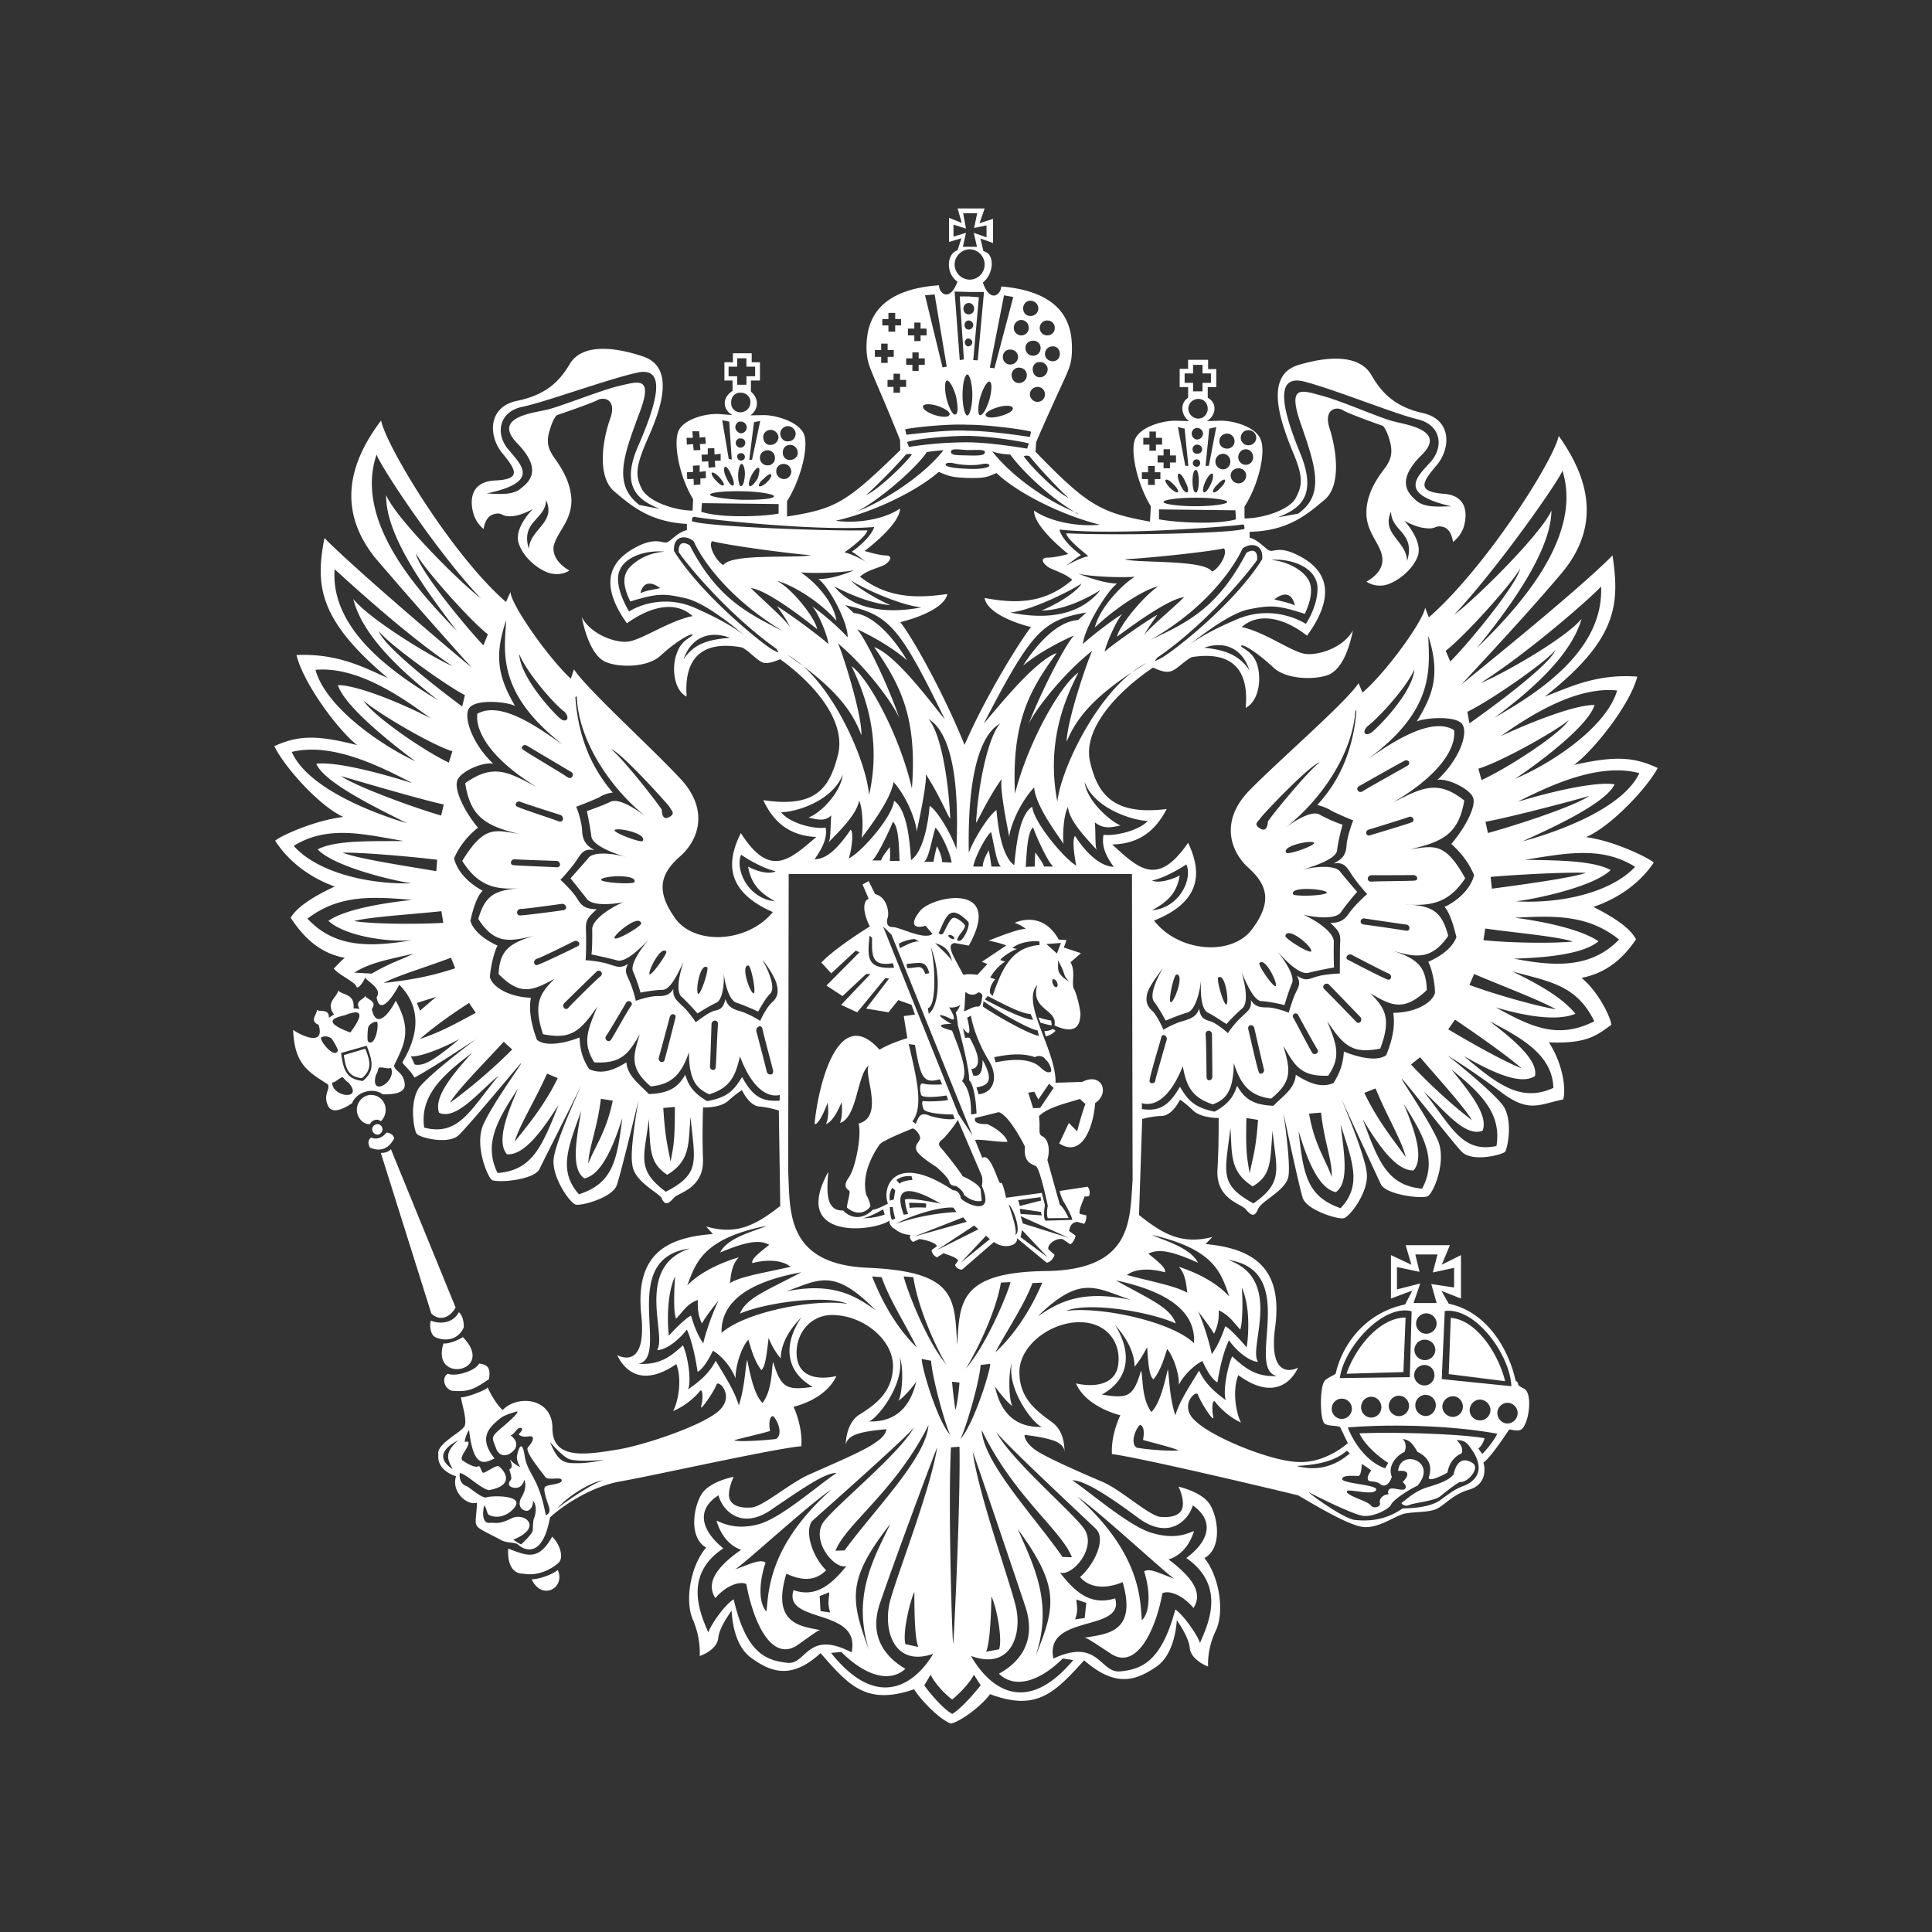 <svg width="102" height="102" fill="none" xmlns="http://www.w3.org/2000/svg"><rect width="100%" height="100%" fill="#333333" stroke="none"/><path fill-rule="evenodd" clip-rule="evenodd" d="M24.484 70.082c.013-.235-.048-.63-.257-.806-.342.644-1.097.617-1.475.446-.087.198-.04.741.224.87.43.21 1.178.225 1.508-.51zm-1.07.842c-.689 2.173 2.806 1.501 1.022-.332-.248.168-.801.38-1.022.332zm-2.607-10.81c-.014-.182-.196-.31-.404-.317-.324.406-.68.318-.802.259-.181.12-.181.297-.075.528.33.141.877.265 1.281-.47zm-1.16-.494c0 .135.136.284.284.284.142 0 .263-.15.263-.284 0-.137-.121-.271-.263-.271-.148 0-.284.134-.284.271zm4.405 9.406l-3.414-8.353c-.163.176-.384.195-.532.195l2.667 8.482c.484.46 1.037.15 1.28-.324zm-.403 3.5c-.331.17-.235.766.21.901.846.063 1.13-.046 1.959-.617.073-.522 0-.76-.52-.82-.221.401-1.265.707-1.649.536zM55.493 53.88a4.385 4.385 0 0 1-.674-.169l.121.29c.196.043.466.13.587.13l-.034-.251zm21.101 15.695l-.108 2.97 2.977.375c-.344-1.425-1.502-3.238-2.869-3.345zm-49.76 12.186c-.046.495.06 1.322.789 1.322.834.15 1.542-.284 1.859-.57.323-.297.04-1.036-.33-1.384-.743 1.337-1.369.977-2.318.632zm1.233 1.62c.566 1.167 1.799.435 1.38-.494-.295.257-1.038.495-1.38.495zm49.646-6.16c-.466-.272-.81-.095-.97.618-.197.25-.539.428-1.307.657-.75.223-1.106.613-1.448.855 0 0 .12.225.417.103.282-.122 1.354-.21 1.636-.461.284-.225.701-.57 1.031-.754.397.076 1.131-.768.64-1.019zM20.106 59.198a.834.834 0 0 0 .255-.61.773.773 0 0 0-.774-.781c-.39 0-.747.347-.747.78 0 .437.356.796.7.76.047-.176.37-.332.566-.149zm22.9.15c.27.035.687-1.127.687-1.127s.114.72-.088 1.127c.457-.162.828-1.167.828-1.167s.082.718-.087 1.106c.937-.3.895-2.62 1.548-3.055-.39.347.862 2.71-.566 3.088.176.537-.148 2.369-.532 2.865-.35.522-.006.61.042.69.073.062-.123.647-.123.883.75.61 1.24-.028 1.24-.089 0-.059-.094-.393-.222-.59-.302-1.241.566-2.443.702-2.651.14-.211 1.554-.769 1.702-.836.136-.074.405.265.438.448.028.223-.269.33-.208.632.027.296 1.05.928 1.058.928-.008 0 .62.522.68.762.06.223.221.242.357.255.106.035.417.286.43.463.478.42.91.345.937.305 0 0-.054-.556-.054-.59-.088-.25-.566-.523-.956-.698-.148-.272-.91-1.238-1.112-1.461-.23-.223-.107-.373.041-.474.121-.082.672-.753.82-1.04l1.246 2.912c.063.115.063.448.02.57.79 1.84-1.117.808-1.117.632 0-.156-.167-.407-.403-.394-3.051-2.042-3.78-.19-3.435.705-.21.103-.601.314-.789.314-.762.751-1.427.23-1.575.046-.898.04-.883-.943-.783-2.042-2.032 3.678 2.494 3.162 3.26 2.552-.113.088.081.42.23.448.202.196.559.332.849.332-.076.087-.021.272.133.373l.324-.15c.183 0 .889.17.937.373l-.27.198c-.027.061.034.272.27.392l.356-.224c.06.055.714.205.762.4l-.163.226a.393.393 0 0 0 .372.244l1.684-1.459c.517.394 1.273.21 1.218-.198l1.563 1.29c.134 0 .357-.176.418-.414l-.33-.299c-.048-.305.463-.602.76-.528l.398.271c.073-.014.242-.223.282-.454l-.342-.251c.06-.32.169-.434.417-.482l.378.107c.052-.033.127-.257.114-.446l-.344-.082c-.075-.177.136-.583.257-.922 0 0 .236.04.248-.061a.514.514 0 0 0-.088-.448l-1.475.223c0 .15.196.597.257.646.046.088.369.644.405.882l-1.403.04c-.133-.055-.087-.598-.04-.808l-.168-.657-1.887.257s-.181-.916-.288-.781c-.102.15-.505-1.649-.964-1.322l-.384-.943c.203-.076 1.294.134 1.711.088-.081-.326-.613-.735-1.07-.93-.837.02-.64-.324-.614-.333-.027.009.762-.177 1.219-.299.478.122 1.192 1.413 1.388 1.819-.082.842.35.91.58 1.033.22.135.626 2.101.626 2.082 0 .02-.094.421 0 .666l1.097-.009s-.196-.488-.465-.711l-.653-2.356c.181-.644 0-1.126-.263-1.248-.255-.122-.094-.36-.181-1.065.459-.474 1.535-.706 2.167-.91-.012 0 .27.263.29.263-.02 0-.33.954-.438 1.449l-.444-.442-.505 1.08c1.22.793 1.813-.912 1.893-2.127.8-.528.356-1.648-.672-1.124 0 0-.925.034-1.415.047.033-1.73-1.847-4.215-.964-5.164-.403 1.31 1.097 1.288.903 2.136 1.373.638 1.34-.345 1.373-.528.028-.162-.169-1.092-.344-1.398-.148-.299.109-.924-.181-1.404l.553-.482-.904-.299.142-.391-.411-.03c-.895-1.602-2.323-.882-2.323-.882-.014 0 .33.103.593.327-.344-.061-1.974.617-1.974.617s.486.075.937.25l-1.294.863.296.116-.526.568c-.012.015-.342-.074-.753 0-.39-.794-.983-1.602-.45-1.675l.746.136c1.887-3.366-1.92-2.64-2.573-1.831-.659.82-.169.94.284.779l.37.436c-.43.345-1.724-.36-2.087-.36-.35 0-.35-.272-.263-.558.06-.297-.088-1.053-.674-1.181l-.344-.69-.324.176.324.754c-.31.12-.324.69.06 1.465 0 0-1.797 1.099-2.558 1.905l.524.57 1.293-1.202.197.089-1.745 1.757.85.556 1.245-1.166h.228l-1.549 1.63.85.393 1.487-1.81.197.025-1.213 1.587 1.18.198.517-.646.7.252.182.516-.592.076.187 1.166s-.874.25-1.466.61c-2.285-2.56-3.295 2.278-3.429 3.929zm2.546 4.968c.39-.082.834-.333 1.07-.47l.088.272c-.148.06-.58.198-1.158.198zm8.33 1.002l.075-.38 1.36 1.445-1.435-1.066zm2.533.029l-2.412-.754-.12-.387 2.532 1.141zm-2.533-1.257l-.04-.271 1.113.164.046.183-1.119-.076zm1.058-.888l.021.183-1.119.284-.087-.305 1.185-.162zm-1.34 1.995c.107-.258-.162-1.03-.344-1.61.23.17.701 1.44.344 1.61zm-5.82-1.812s.034.421.17.705l-.236.042c-.701-1.873.814-1.256 1.947-.585-2.164-.433-1.88-.162-1.88-.162zm1.119.162l-.015.21s-.532-.033-.861.015l-.028-.271c.224 0 .856.02.904.046zm-.774-1.45l.046.202c-.221 0-.626.095-.674.198l-.173-.198c.148-.114.402-.238.8-.202zM47.1 64.405c-.073-.049-.12-.457-.12-.68h.162c.006.223.12.604.12.604l-.162.076zm.088-1.08l-.196.061c-.086-.244.035-.583.123-.678l.148.135-.075.482zm.12 1.288c.836-.48 2.399-.928 3.033-.854l.154.238c-.169-.013-1.744.088-3.186.616zm.95.672l2.594-1.017.188.238-2.782.779zm1.194.72l1.978-1.303.224.198-2.202 1.105zm2.807-.583l-1.542 1.248 1.341-1.431.2.183zm3.53-13.313c-.06.026-.148-.027-.196-.149-.054-.122-.054-.225 0-.259.075-.015.17.048.215.168.042.104.042.213-.019.24zm.654-.286c-.829-.495-.493-.779-.608-1.154.52.904.19.672.608 1.154zm-.432-2.042l-.21.558-.558-.497.768-.06zm-1.098 8.713l-.37.013-.256-.82.317-.048.215.407.566-.828.242.217-.714 1.059zm.296-2.532c.148.048.384.585.25.631-.162.055-.29-.013-.58-.284-.296-.259-.936-.51-2.316-.223l-.075-.272c.62-.122 1.415-.259 2.156 0 .135-.11.478-.076.565.148zm-2.93-4.35c.076-.149.405-.631.79-.84l-.257-.088c.075-.15.613-.496.882-.583l-.242-.048c.255-.25.956-.42 1.428-.345v.183c-1.482.122-1.974 1.242-2.48 2.698l-.133-.16c-.034-.185.054-.482.275-.728l-.263-.089zm-.133.977c.565.272 1.736.943 2.262.943l.136.3c-.378.035-1.805-.657-2.546-1.066l.148-.177zm-.223.272c1.118.762 2.485 1.494 2.856 1.54l.073.287c-.308-.015-1.784-.76-2.963-1.547l.034-.28zm-.944-.495c.17.177.478.19.614.063.133-.111.296.087.27.175-.034.122-.034.596-.27.537-.223-.015-.74.33-.701.217.048-.097.06-1.01.087-.992zm.082 1.364l.202-.107c.06.467.378 1.457.923 2.339.553.896.29 1.726-.52 1.812l-.113-.36c.445-.101 1.037-.175.324-1.453-.015.51-.063.904-.493.824l-.102-.341c.384-.034.58-.483-.088-1.649-.166-.033-.154 0-.242 0l-.114-.515c.235.305.498.557.223-.55zm-.493.4c.076.244.641 2.383.593 2.899.25.19.384 1.212.392 1.764l-.29.046c.034-.916-.202-1.486-.471-1.764.356-.495-.17-1.743-.526-2.66-1.037-.285-.484-.358-.04-.358-.91-.525-.653-.57-.094-.3.539.312-.027-.582-.027-.582 0 .025.43.048.599-.137-.121.311-.242.408-.242.408s.106.474.106.684zm-.39-4.6c-.087-.048-.133-.136-.1-.149.012-.033.1-.033.188.013.094.048.136.137.108.177-.014.033-.108.006-.196-.04zm.922-.881c.163.134-.175.882-.383 1.004-.088.04-.236.04-.149-.137.06-.168.432-.522.372-.665-.088-.162-.493-.461-.626-.385-.182.048-.445.72-.532.827-.094.1-.209-.02-.23-.02.405-.883.58-1.601 1.548-.624zm-.834 2.109c-.128-.272-.653-.705-.89-.97.406.149.73.265.89.97zm-1.146-.821c.614 1.575.432 3.204-.087 3.583l-.046-.297c.477-.082.39-2.444.133-3.286zm-.06 1.438l-.21.048c-.187-.528-.322-.333-.949-.305l-.046-.223c.76-.076 1.03-.19 1.205.48zm-.768-1.798l.236.13c-.297-.041-.727.217-1.023.346l-.048-.225c.223-.163.714-.257.835-.251zm-2.383-.183l.133.122c-.012.93-.046 1.528 1.1 1.337l.06.237c-1.475.089-1.408-.555-1.293-1.696zm.713-.48l.445.434 4.278 10.605-.75-1.141-3.973-9.898zm1.684 6.254c.297 1.766.457 2.05 1.321 1.812l.107.272s-.762.042-.998-.046c-.221-.076-.16.452-.106.59.033.176.822.127 1.34.04l.087.224c-.1.074-1.085.108-1.273.074-.169-.04-.081.284-.02.434.087.15.734.271 1.55.271l.087.225c-.223.089-1.085-.048-1.414-.197-.338-.101-.46-.013-.641.469l-.175-.137c.628-.806.175-2.442-.194-4.077l.33.046zm39.212-14.622c-1.24-.576-2.216-.658-4.417-.162.976-.707 2.942-3.128 3.34-4.662-2.216-.163-3.645.597-4.876 1.052 3.804-3 3.96-4.825 3.568-7.45-1.96 1.994-8 6.806-7.96 6.806-.04 0 3.037-3.223 5.28-5.877 2.25-2.701 1.226-5.292-.162-7.24-.282 1.364-3.925 7.03-6.855 9.58l-.196-.513c-.1.718-2.114 3.48-3.308 4.484l-.208-.497c-.62.979-4.27 4.128-5.812 5.715-1.509 1.602-.937 3.162-.033 4.004.95.848 1.352 1.736.269 3.208-1.03 1.514-3.913 1.303-5.221-.394 2.709-1.078 2.425-2.774 1.799-4.105-1.624 2.354-2.607 1.364-4.007.089 1.475-.034 2.31-.78 2.876-1.872-2.77.346-3.631-.74-4.034-2.45-.432-1.69 1.306-3.658 3.305-5.014.055 0 .505.265.843.21.343-.008.762-.543 1.213-.766 2.02-.32 3.044.556 2.842 2.68.726-.375.85-1.59.593-2.334-.257-.727-.91-.843-.823-.95.094-.116.923.434 1.651 1.112.687.705 2.31.705 2.997.408.68-.333 1.051-1.351 1.245-2.328-.478.882-1.736 1.315-2.47 1.248-.714-.067-2.129-1.147-3.402-1.425 1.058-.916 2.525-.284 3.448.46 1.934-2.651.492-3.778-.505-4.26-.996-.51-1.28-.115-1.503-.25-.221-.101-.505-.51-1.022-.672v-.305c2.007-.04 3.017-.897 3.94-1.678.949-.764.613-2.774.283-3.778-.331-1.032.357-1.169.687-.97.323.204 2.128.835 2.128.835s.175.135.357.766c.175.632.073.97-.181 1.364-.284.386-.998 1.242-1.046 2.341-.06 1.139.762 1.737.837 2.49.1.807-.837 1.257-.837 1.257s.317.257.837.209c.538-.034 1.548-.69 1.872-1.548.29-.82-.714-1.873-.714-1.873s.653.372 1.152.393c.517.074.471-.183.922-.06.445.134.499.793.499.793s.417-.299.572-.806c.148-.516.296-1.648-1.077-1.743-1.415-.116-1.125-.6-.371-1.488.788-.92.8-2.436-.702-2.769-1.487-.332-2.195-1.077-2.733-2.02-.566-.965-1.993-1.08-3.867-.516-1.818.568-.895 3.033-.33 4.456.608 1.406.58 1.859.209 2.56-.37.665-1.805 1.084-2.706 1.08v-.625c.74-1.156 1.13-2.838.861-3.522-.236-.678-1.427-1.023-2.128-1.013l-.728.021c.492-.284.58-.949.054-1.233v-.564h.45v-.95h-.43v-.488h-1.057v.474h-.445v.964h.445v.564c-.451.29-.37.937.054 1.233l-.707-.02c-.714-.011-1.906.334-2.162 1.012-.236.684.148 2.366.849 3.507l-.048.808c-2.54-.467-3.253-.793-6.041-3.69l.033-.51c1.678-3.881 1.832-3.759 1.887-4.736.02-.989 0-3.162-3.732-3.48-.014.434-.58.902-.97-.206.587-.454.653-1.532.034-1.654l-.161-.672.666.238v-1.275l-.714.229.27-.779h-1.428l.221.766-.672-.271v1.275l.653-.195-.202.631c-.599.19-.626 1.24-.006 1.661-.418 1.105-.977.617-.977.19-3.706.258-3.827 2.389-3.827 3.366.048.991.19.869 1.771 4.797l.015.537c-2.87 2.802-3.422 3.107-5.98 3.507v-.809c.699-1.096 1.143-2.8.907-3.494-.215-.657-1.427-1.05-2.14-1.05l-.702.014c.399-.286.505-.85.027-1.256v-.583h.478v-.965h-.436v-.475h-.991v.475h-.45v.965h.429v.549c-.578.366-.517.998 0 1.276-.006 0-.067-.007-.693-.055-.734-.049-1.926.278-2.176.93-.255.7.075 2.396.788 3.562l-.027.604c-.91 0-2.31-.454-2.68-1.14-.343-.679-.343-1.154.27-2.565.626-1.391 1.615-3.841-.223-4.437-1.805-.604-3.274-.558-3.846.393-.565.956-1.273 1.642-2.809 1.96-1.488.312-1.521 1.798-.774 2.741.762.918 1.025 1.398-.371 1.459-1.4.07-1.292 1.208-1.144 1.724.148.55.545.836.545.836s.06-.66.54-.781c.463-.129.39.15.922.107.518-.019 1.144-.385 1.144-.385s-1.056 1.017-.74 1.859c.283.833 1.266 1.526 1.813 1.568.523.073.847-.177.847-.177s-.908-.455-.835-1.248c.148-.76.956-1.33.943-2.484-.048-1.127-.734-1.956-.997-2.356-.242-.406-.342-.739-.134-1.364.188-.642.37-.751.37-.751s1.811-.61 2.143-.796c.33-.175 1.022-.046.672.964-.376 1.032-.735 3 .175 3.833.91.769 1.886 1.636 3.867 1.745v.327c-.505.122-.79.528-1.025.629-.221.124-.49-.27-1.488.183-1.024.503-2.485 1.541-.653 4.107.998-.72 2.438-1.318 3.468-.38-1.252.243-2.694 1.275-3.44 1.35-.729.062-1.975-.435-2.413-1.303.17.868.54 1.994 1.194 2.341.665.333 2.274.373 3.003-.332.72-.672 1.548-1.154 1.644-1.08.073.11-.566.225-.81.958-.296.711-.194 1.968.505 2.313-.148-2.099.883-2.972 2.93-2.591.432.223.855.779 1.194.819.315.035.786-.196.82-.196 1.974 1.427 3.51 3.393 3.032 5.102-.445 1.712-1.173 2.756-3.928 2.335.52 1.114 1.328 1.871 2.797 1.947-1.421 1.217-2.452 2.194-3.982-.21-.66 1.336-.983 3.006 1.69 4.172-1.354 1.663-4.248 1.772-5.218.238-1.031-1.486-.614-2.356.33-3.187.928-.817 1.541-2.377.074-4.019-1.49-1.62-5.052-4.846-5.686-5.848l-.167.495c-1.158-1.067-3.139-3.867-3.186-4.574l-.236.524c-2.855-2.478-6.325-8.23-6.594-9.58-1.428 1.89-2.513 4.456-.343 7.212 2.162 2.536 5.138 5.862 5.138 5.835 0 .027-5.878-4.92-7.786-6.841-.471 2.471-.356 4.275 3.347 7.39-1.191-.522-2.618-1.317-4.822-1.214.378 1.547 2.25 4.023 3.207 4.757-2.162-.558-3.132-.511-4.378.053.533 1.099 2.365 3.155 3.644 3.738-1.53.177-3.362 1.02-3.598 1.255.653 1.021 1.739 1.91 3.139 2.417-1.622.766-2.087 1.275-2.323 1.648.741 1.126 1.61 1.888 2.855 2.117-.194.163-.37.36-.578.565.236.317 1.145.726 1.191.949.048.19.384-.213.472-.495-.027.177.943.569.599 1.065.175 1.032.924-.136 1.194-.667 1.838 1.846.133 4.025.175 4.114.012.075.463.46.626.793.983-.522 3.26-2.036 3.26-2.036s-2.446 1.825-3.024 2.58c-.533.835-.236 2.285-.121 2.407.106.213 1.696.617 2.235.076.607-.583 3.32-3.882 3.286-3.793 0 .107-1.488 2.115-1.993 3.235-.492 1.1.221 2.777.451 2.939.35.156 2.216 0 2.512-.583.27-.57 2.229-4.423 2.202-4.423.027 0-1.367 2.93-1.46 3.926-.074.992.894 2.328 1.178 2.377.309.073 1.993-.38 2.175-1.074.223-.672 1.133-4.429 1.124-4.429.015 0-.471 2.579-.323 3.351.048.876 1.267 1.46 1.53 1.773.208.492.404.315.674.012.235-.265 1.59-.49 1.529-2.035-.054-1.547.013-2.728 0-2.728.013 0 .922.048 1.36-.373.445-.396.706-.543.693-.543.013 0 .37.827.923.867.553.049 1.03.213 1.03.213l.074 5.04c-1.238.957-2.25 1.568-3.913 1.08l.357.4c-2.519.182-4.094 1.113-3.785 4.232.33 3.055-1.232 2.173-1.273 2.16.041.013.788 2.082 3.126.474.35.903.04 2.13-.17 2.477.641-.258 1.194-.766 1.403-1.037.175-.238.188.454.073.793-.073.33.74-.87.816-1.153.106-.287 1.016.631.08 1.425-.957.806-4.08 1.831-5.389 2.02-1.67.272-3.353.516-3.353-1.147 0-1.608-1.86-1.77-2.628-.949-.463-.434-.794-1.202-.794-1.202-.013.137-1.32.606-1.394.51-.061.109.383 1.296.148 1.58-.236.34-1.461.91-1.355 1.453-.085.833.804 1.107.937 1.153-.269.794.566 1.575 1.104 1.392-.06 1.499-.402 1.078 1.281 1.98.31.171.727.089.89.239.16.155 1.252.943 1.683-1.438.639-.598 2.129-1.617 3.704-1.901 1.757-.305 8.122-1.737 9.564-1.859.081-1.065-.411-2.084-.411-2.084s1.663-.345 2.264-1.62c-1.018.222-2.041.048-2.101-1.142-.049-1.2.847-2.218 2.14-2.069 1.53.122 3.039 1.398 2.945 2.81-.069 1.377-1.085 2.002-1.84 2.482-.714.543-.64 1.636-.66 1.623.02.013-.06-.375.505-.604.58-.238 1.644-.278 1.644-.299 0 .021.013.333-.573.707-.579.447-2.626 1.289-3.475 1.682-1.018.428-2.56 1.792-3.126 1.75-.565.042-1.077-.122-1.13-.596-.034-.448.247-1.025.247-1.025s-1.279.231-1.709.936c-.431.733-.653 2.274.255 2.802-.835.97-1.144 2.842-.687 3.834.432 1.016.345 1.894.345 1.886 0 .008.922-.297.983-.956.06-.61.726-1.438.699-1.438.027 0 0 1.756 1.051 2.503 1.017.733 2.102 1.166 3.65-.259 1.49 1.712 2.425 2.777 4.937 1.907.357.583 1.375 1.621 1.953 1.813.566-.137 1.666-.992 2.056-1.554 2.477.929 3.42-.082 4.97-1.785 1.69 1.48 2.768 1.044 3.805.34 1.03-.685 1.085-2.457 1.085-2.457s.613.82.686 1.452c.048.65.97 1.004.97.99 0 .014-.08-.883.397-1.874.48-.977.209-2.86-.593-3.852.923-.495.741-2.057.311-2.79-.417-.717-1.677-.97-1.677-.982 0 .012.284.57.223 1.031-.06.482-.58.617-1.146.57-.565 0-2.074-1.412-3.084-1.846-.976-.42-3.005-1.29-3.583-1.711-.58-.434-.54-.773-.54-.773s1.045.103 1.638.34c.565.258.45.603.478.603-.027 0 .087-1.052-.64-1.593-.742-.55-1.712-1.194-1.745-2.572-.073-1.398 1.496-2.64 2.998-2.722 1.467-.089 2.329.917 2.229 2.117-.075 1.181-1.252 1.337-2.243 1.108.546 1.273 2.343 1.682 2.343 1.682s-.505 1.004-.444 2.048c1.429.183 7.785 1.682 9.826 2.179.803.46 2.688 1.62 3.483 1.675.78.048 1.502-.507 2.095-.699.565-.122 1.191-.06 1.663-.23.438-.149.883-.787 1.793-1.045.861-.257.874-1.017.753-1.426.377-.271 1.145-1.437 1.3-1.662.115-.196.127 0 .593-.047.477-.06.761-1.932.256-2.191-.538-.278-.156-.21-.453-.436-.308-1.425-1.366-3.595-3.528-4.056l-.384-.678 1.03.406v-2.292l-1.016.507.43-1.031H74.21l.305 1.031-1.08-.507v2.292l1.132-.42-.384.732c-2.168.454-3.333 2.191-3.656 3.616-.006.103-.284.15-.566.387-.304.272-.29 2.194 0 2.308.276.149.741.048.814.21.088.198.384.8.384.8s-1.13 1.046-2.573.998c-1.414-.015-4.518-1.27-5.442-2.137-.956-.814 0-1.696.102-1.425.073.286.848 1.528.814 1.196-.087-.348-.073-1.034.109-.796.175.244.713.796 1.354 1.08-.209-.341-.505-1.59-.148-2.505 2.322 1.697 3.15-.373 3.15-.4 0 .027-1.623.87-1.197-2.177.397-3.088-1.152-4.107-3.679-4.344l.357-.373c-1.657.434-2.68-.21-3.871-1.16l.167-5.069s.505-.15 1.058-.162c.565-.048.937-.855.937-.855s.26.148.693.57c.423.405 1.34.395 1.354.395-.015 0 .02 1.2-.067 2.713-.096 1.566 1.246 1.81 1.482 2.096.269.312.463.474.66 0 .187-.448 1.441-.957 1.602-1.711.136-.794-.27-3.372-.263-3.385-.007.013.801 3.785 1.01 4.48.19.665 1.86 1.172 2.17 1.099.282-.036 1.3-1.325 1.225-2.33-.06-.975-1.36-3.975-1.34-3.975-.02 0 1.811 3.928 2.08 4.511.284.558 2.13.781 2.474.632.281-.142 1.01-1.785.544-2.93-.484-1.102-1.899-3.156-1.92-3.272-.012-.107 2.621 3.271 3.172 3.854.568.57 2.129.162 2.291 0 .107-.134.43-1.56-.075-2.389-.565-.806-2.97-2.698-2.97-2.698s1.126.677 2.75 1.877c1.547 1.202 2.067.708 3.359.449.156-.495.008-1.846-.754-3.013 2.008.076 2.513-.36 3.3-.93-.053-.42-.68-1.737-1.576-2.476 1.233-.238 2.143-.943 2.876-2.035-.215-.394-.672-.916-2.25-1.71 1.402-.482 2.5-1.317 3.187-2.342-.23-.224-2.041-1.14-3.577-1.343 1.3-.556 3.205-2.564 3.785-3.65zM74.29 29.61c-.048-1.066-1.387-1.426-.849-2.598 0 1.036 1.306 1.099.85 2.598zm-5.617-5.613c-.95-2.292-1.442-4.266.181-3.852 1.624.42 4.79 1.71 5.996 1.994 1.206.286 1.427 1.44.64 2.292-.768.83-1.617 1.657 1.131 2.301-.52 0-1.381.103-1.826-.284-.438-.38-1.13-1.038.236-2.402 1.4-1.337-.816-1.62-1.387-1.785-.633-.122-2.761-1.08-3.84-1.364-1.056-.284-1.884-.644-1.11 1.528.74 2.156 1.279 3.69-.163 4.694l-1.077.198c1.017-.408 2.15-.991 1.219-3.32zm-40.754 4.98c-.445-1.485.895-1.531.91-2.578.544 1.202-.85 1.529-.91 2.579zm5.832-2.319c-1.4-1.077-.822-2.6-.04-4.728.842-2.138 0-1.785-1.078-1.543-1.083.274-3.226 1.154-3.852 1.263-.605.15-2.815.375-1.476 1.752 1.355 1.395.654 2.035.17 2.402-.433.372-1.28.265-1.785.25 2.746-.585 1.933-1.404 1.185-2.28-.767-.867-.52-2.05.7-2.294 1.206-.25 4.392-1.423 6.028-1.798 1.636-.385 1.085 1.575.1 3.842-1.01 2.28.109 2.924 1.133 3.345l-1.085-.21zm5.376 18.464c.37.269 1.23.751 1.823.873-.335.204-1.055-.019-1.454-.244.175 1.038.762 1.453 1.415 1.834-1.475-.165-2.102-1.725-1.784-2.463zm.384 5.85c.16.033.463 1.633.242 1.458-.217-.17-.64-1.473-.242-1.458zm-2.177.092c.121.07-.384 1.63-.492 1.379-.113-.232.123-1.596.492-1.379zm-2.155-.827c.06.114-.89 1.44-.896 1.166 0-.284.627-1.486.896-1.166zm.162-7.646c.08.183.357.345 0 .541-.398.226-.398-.299-.398-.366 0-.086-1.993-2.665-2.68-3.216.506.149 2.916 2.816 3.078 3.041zm-4.607 1.316c0-.522-.317-1.358-.317-1.316 0 .013 1.133-.435 1.266-.524.088-.074.445-.21.668-.223-1.206-1.412-1.832-3.06-1.974-5.029l.073-.067c.075 2.307 1.726 4.837 3.673 6.384-.532-.406-1.442-1.023-1.901-.8-.43.217-1.265.495-1.24.495 0-.04.184.855.236 1.31.035.481 1.146.917 1.853 1.107-.674-.177-1.792-.333-2.04.1-.318.367-.91 1.026-.91 1.026-.034-.034.519.644.836 1.05.261.436 1.38.327 1.945.213-.726.312-1.649.937-1.636 1.43.013.483-.012 1.336-.048 1.323-.013 0 .85.177 1.342.312.45.156 1.252-.632 1.696-1.105-.444.522-.997 1.337-.834 1.694.169.36.405 1.12.39 1.12-.034 0 .755-.147 1.158-.147.45 0 .85-.943 1.118-1.465-.208.595-.431 1.539-.1 1.837.324.285.841.876.841.876-.04.013.614-.396 1.031-.591.342-.224.384-1.215.342-1.566.063.52.272 1.492.716 1.6.37.121 1.11.448 1.11.46 0 0 .345-.671.66-.98.262-.348-.149-1.251-.43-1.746.04.013.692.903.753 1.316.109.406.021.678-.248.916-.297.259-.653 1.004-.626.991 0-.027-.64-.4-1.025-.51-.357-.1-.701-.222-.807-.658-.103.372-.176.55-.58.619-.385.113-1.01.638-.996.61.013 0-.417-.619-.701-.857-.27-.27-.52-.433-.478-.9-.209.332-.432.378-.862.378-.432 0-1.145.253-1.133.253.036 0-.175-.747-.342-1.093-.163-.36-.25-.522-.054-.854-.432.238-.539.15-1.01.012-.439-.162-1.267-.223-1.24-.21.027 0 .048-1.004.027-1.6-.027-.543.109-.66.566-1.095-.445-.012-.741-.073-1.01-.528-.263-.448-.922-1.044-.91-1.031 0 .04.586-.617.868-1.036.284-.448.432-.613.937-.524-.405-.226-.613-.461-.653-.977zm3.117 4.844c.036.15-1.514 1.052-1.406.732.127-.284 1.306-1.214 1.407-.732zm-2.092-2.341c.235-.19 1.892-.25 1.736.156-.027.15-2.008.027-1.736-.156zm.713-2.604c.27-.11 1.71.221 1.455.596-.1.11-1.705-.495-1.455-.596zm8.007 12.77c-.046-.239-.55-2.14-.55-2.14-.034-.244.295-.378.329-.092.06.282.505 1.96.559 2.176.046.266-.284.272-.338.055zm-2.573-2.472c-.033.286-.094 2.023-.121 2.233 0 .238-.33.177-.303-.048.021-.223.082-2.21.082-2.21 0-.247.37-.287.342.025zm-2.262-.312c-.06.266-.492 1.929-.553 2.158-.073.225-.357.116-.309-.122.073-.223.578-2.133.578-2.133.06-.233.399-.187.284.097zm-2.337-.665c-.148.17-.91 1.575-1.044 1.758-.114.196-.383 0-.269-.183.155-.209 1.056-1.752 1.056-1.752.109-.21.432-.033.257.177zm-3.934-7.34c-.309-.021-1.993-.076-2.243-.11-.242 0-.181-.313.042-.313.242.027 2.201.088 2.201.088.23 0 .284.36 0 .335zm-2.02-3.183c-.25-.061-.087-.36.121-.272.222.095 2.108.693 2.108.693.223.088.182.434-.1.333-.27-.11-1.934-.645-2.129-.754zm2.304 5.115c.242-.019.357.326.034.341-.284.047-1.995.27-2.231.27-.215.014-.215-.327.014-.34.263 0 2.183-.27 2.183-.27zm-1.333 2.905c.248-.06 1.978-.93 1.978-.93.223-.101.432.183.148.286-.255.135-1.79.874-2.04.95-.195.115-.316-.198-.086-.306zm1.467 2.341c.169-.177 1.684-1.648 1.684-1.648.135-.183.432.025.235.223-.223.168-1.59 1.526-1.696 1.66-.163.199-.384-.073-.223-.235zm.377-12.2c.176.115.027.414-.196.277-.208-.162-2.128-1.288-2.337-1.45-.194-.104 0-.36.209-.21.175.106 2.324 1.382 2.324 1.382zm-.363-3.184c.315.335.094.598-.202.375-.303-.223-2.129-2.158-2.19-3.427.37.93 1.758 2.572 2.392 3.052zm-9.922-13.584c.175.584 3.26 5.253 5.503 7.593-1.159-.886-4.479-4.214-4.998-5.447-.046 2.218 2.324 5.313 3.733 7.171-1.738-1.804-5.49-5.673-4.238-9.317zm2.068 5.206c.371.748 2.815 3.51 3.806 4.288l-.236.583c-1.145-1.227-3.422-4.03-3.57-4.87zm1.354 18.904l.1.616c-1.69.089-3.791.055-4.714-.094.822-.224 3.066-.354 4.614-.522zm-.27-2.112c-1.662-.284-4.102-.65-4.949-.977.89-.027 3.447.186 4.996.373l-.046.604zm.258-2.936c-1.597-.468-4.554-1.562-5.282-2.084.728.21 4.163 1.227 5.415 1.498l-.133.586zm-5.626-13.003c.338.286 3.63 3.374 6.23 5.117-1.232-.543-4.477-2.551-5.245-3.555.49 2.035 2.76 4.004 4.478 5.353-2.041-1.248-5.705-3.583-5.463-6.915zm6.878 6.645l-.142.598c-1.334-.979-4.176-3.21-4.405-3.985.45.638 3.428 2.802 4.547 3.387zm-.66 2.964l-.19.598c-1.488-.713-4.108-2.578-4.499-3.277.587.555 3.468 2.292 4.69 2.68zm-7.228-4.3c2.155-.192 4.447 1.349 6.068 2.551-1.427-.735-3.792-1.739-4.883-1.745.33 1.128 3.011 3.23 4.096 4.025-1.98-.933-4.762-2.926-5.281-4.831zm-1.252 4.334c2.095-.516 4.593.72 6.37 1.648-1.548-.482-3.993-1.16-5.076-1.023.456 1.072 3.582 2.51 4.774 3.135-2.108-.632-5.28-1.948-6.068-3.76zm.1 4.96c1.832-1.14 3.84-.584 5.807-.257-1.59.02-3.57-.068-4.54.44.8.856 3.651 1.589 4.943 1.793-2.162.061-4.91-.524-6.21-1.977zm.728 3.841c1.705-1.303 3.502-1.153 5.524-.991-1.59.176-3.523.494-4.42 1.107.862.794 3.086 1.139 4.42 1.023-2.244.375-4.09.402-5.524-1.139zm3.395 2.903l-.924-.053c.85-.543 1.907-.713 3.126-1-.64.32-1.267.497-2.202 1.053zm.626.497c.79-.421 2.087-.781 3.556-1.337l.223.556c-1.577.528-2.83.665-3.779.78zm2.767.732l-.847.727-.163-.409 1.01-.318zm-1.13 3.569l-.195-.432c.357.046 1.4-.286 2.565-.912-1.346 1.12-1.878 1.447-2.37 1.343zm.269-1.344c.68-.57 1.306-1.065 2.606-1.907l.35.522c-1.481.815-2.095 1.093-2.956 1.386zm.235 4.676c-.235-1.661.923-2.741 2.519-3.94-1.077 1.193-2.026 2.353-1.73 3.159.922.402 2.114-1.14 3.145-1.96-1.494 1.791-2.102 3.217-3.934 2.74zm1.355-1.31c.465-.76 1.771-2.048 2.842-3.222l.45.406c-1.191 1.202-2.545 2.292-3.292 2.816zm2.518 3.705c-.747-1.526-.02-2.789 1.085-4.465-.64 1.466-1.133 2.83-.592 3.474.983.095 2.02-1.514 2.733-2.604-.861 2.128-1.354 3.46-3.226 3.595zm2.613-5.245l.565.237c-.74 1.52-1.709 2.64-2.274 3.36.242-.857 1.077-2.172 1.709-3.598zm1.684 6.371c-1.119-1.26-.551-2.517.12-4.41-.268 1.581-.55 3.061.164 3.569.97-.19 1.609-1.933 2.007-3.188-.284 2.305-.52 3.444-2.291 4.03zm.492-1.62c.034-.87.478-1.846.666-3.421l.628.095c-.338 1.663-.964 2.456-1.294 3.326zm4.095 1.484c-1.597-1.18-1.117-1.872-.896-3.84.088 1.575 0 2.3.97 2.945 1.28-.766 1.098-1.73 1.232-3.046.223 2.34.553 2.985-1.306 3.94zm-.134-4.423l.611-.055c0 1.69-.046 1.99-.227 2.878-.163-.857-.284-1.261-.384-2.823zm6.141-.387c-.907.06-1.406-.184-1.98-1.249-.457.754-.801 1.08-1.845 1.276-.889-.522-1.022-1.004-1.158-1.391-.357.61-.774.976-1.92 1.018-.492-.522-1.13-.955-1.185-1.675-.66.412-1.3.657-1.966.358-.371-.575-.48-1.038-.507-1.67-.862.335-1.817.483-2.25.123-.329-.895-.43-1.6-.32-2.22-1.194-.046-2.029-.582-2.165-1.09.048-.631.245-1.385.405-1.663-1.07-.494-1.354-1.037-1.433-1.309.133-.625.348-1.303.647-1.59-.647-.345-1.315-.928-1.511-1.709a4.217 4.217 0 0 1 1.266-1.62c-.74-.87-1.291-2.063-1.083-2.512.182-.482 1.413-.99 1.893-.86-1.133-1.062-1.61-2.518-1.267-2.952.357-.482 1.993-.326 2.41-.103-.759-1.322-1.19-2.463-.463-4.526-.114 1.718-.48 3.86 2.963 6.549-.97-.632-3.153-2.369-4.492-1.608-.109 1.065.91 2.51 3.15 3.873-1.472-.766-2.261-1.295-3.79-.21.277 1.71.976 2.233 2.841 2.679-1.291-.208-1.832-.461-2.996 1.425.85 1.337 1.757 1.562 3.186 1.427-1.394.108-1.961.31-2.337 1.636.856 1.347 1.642 1.2 2.936.895-1.4.406-1.805.854-1.865 2.014 1.151 1.181 1.817.87 2.95.253-.749.753-1.145 1.288-.607 2.922 1.454.286 1.932-.101 2.87-1.457-.491 1.202-.823 1.892-.162 2.945 1.468.088 1.824-.495 2.404-1.488-.35 1.155-.565 1.772.572 2.755 1.07-.086 1.63-.61 2.022-1.81 0 1.587.47 1.947 1.07 2.231 1.12-.345 1.389-.983 1.624-2.006.551 1.499 1.34 2.217 2.108 2.04l-.015.299zm-17.261 19.46c-.977-.664-.324-1.201.29-1.527-.774.7-.539 1.018-.29 1.528zm5.091 2.009c.06.223 0 .345-.175.421-.378-2.071-.956-2.118-1.118-3.162-.167-1.08-.418.013-.39.013-.028 0-.04.339.168.598.04.025-.317-.112-.525-.375-.061 0 .223.375-.061.51 0 .04.108.258.108.509-.296.332-.014.467.249.46.27-.012.378-.222.438-.426.1.25.06.595-.169.955-.27.558.223.735.357.674.148-.055.27-.225.27-.51.208.21.162.678.035.956-.048.293-.036.366-.048.591-.034.224-.614.746-.614.746s-.209-.089-.411-.25c1.557-.632.64-1.439-.06-1.142-.714.348-.775.238-1.192.253-.39.048-.39-.55-.284-.918.123.11.136.436.236.497.734.36 1.463-.345 1.463-.625 0-.42-1.355-.38-1.563-.303-.221.107-.868-.497-1.092-.6-.22-.06-.384-.324-.336-.684.397.088 1.038.787 1.528.909 1.596-.284.64-1.227.492-1.276-.162 0-.592.3-.728.346-.16.096-.181-.4-.315-.331-.163.095-.547-.118-.801-.286-.263-.129.208-.598.269-.868.088-.225-.175-.13-.175-.13-.034.015.054-.406.22-.63.237 2.122.863 1.722 1.343 1.5-.87-1.093-.305-1.636.356-2.158.249-.17.802-.318.841-.318.075 0-.06.208-.713.766-.701.583-.626.583-.432 1.093.169.568.6.522.882.271.311-.238.284-.619-.093-.87.242-.06.33-.448.565-.393.17.061-.134.333-.134.333s.134.183.539.11c.405-.05.16.357-.048.582-.188.223.762 1.329.91 1.554.148.231.85-.042.876.183.019.223-.728.21-.876.345-.148.15.148.855.208 1.08zm.418.076c.761-.87 2.128-1.528 2.44-1.486-.297 0-1.833.989-2.44 1.486zm1.112-2.404c-.653 0-1.025.033-1.482-1.12 0 0 .533.638.935.87.405.222 1.935.073 1.935.073s-.756.177-1.388.177zm46.822 1.174c-.49.175-.686.327-1.24.733-.531.42-1.527.476-2.053.482-.95.672-1.907.672-2.5.61-.599-.048-2.485-1.425-2.437-1.465.04.04 2.216 1.14 2.821 1.242.54.089 1.36-.326 1.503-.57.081-.257.997-.842 1.4-1.017 1.106-1.29-.908-1.983-1.022-.78.934-.077.235.61.235.582 0 .028.27.183.134.358-.134.17-.74-.15-.862.063-.133.224.121.196-.106.245-.25.04-.42.277-.357.446.06.177-.324.347-.493.116-.175-.224-1.26-.495-1.26-.718 0-.204 1.369.244 1.542-.076.196-.284-1.784-.345-1.784-.583s.687-.164.85-.164c.12 0 .18-.358.18-.632.04 0 .506.335.506.335s-.236.297-.182.46c0 .184.363.062.626.239.209.21.493.094.64-.36-.235-.57.237-1.12.673-1.316.087-.225.087-.495-.094-.68.371.049.54.272.774.68.877.419.674 1.111.601 1.335-.06.28.653-.047.983-.244.073-.4.263-.794.753-1.017.075-.272-.046-.482-.269-.693.505-.013.613.232.91.665.599 1.032 0 1.514-.472 1.725zm2.782-3.826a.551.551 0 0 1-.539.557c-.283 0-.532-.252-.532-.558 0-.286.249-.536.532-.536.297 0 .539.25.539.537zm-3.846-5.381c1.623-.223 3.456 2.328 3.516 3.97l-3.677-.375.161-3.595zm2.412 5.231a.552.552 0 0 1-.559.543.542.542 0 0 1-.538-.543c0-.299.254-.556.538-.556.296 0 .56.257.56.556zm-1.456-.183a.543.543 0 0 1-.524.543c-.296 0-.56-.25-.56-.543 0-.299.264-.55.56-.55.282 0 .524.251.524.55zm-3.48-6.189v-1.181l1.19.253-.22-.916h1.17l-.248.95 1.124-.245v1.038l-1.206-.183.284 1.004h-1.22l.356-1.034-1.23.314zm1.454 3.991c.296 0 .525.238.525.535 0 .305-.23.543-.525.543a.543.543 0 0 1-.545-.543c0-.297.248-.535.544-.535zm-.533-.793c0-.3.249-.544.539-.544.323 0 .565.245.565.544a.551.551 0 0 1-.565.534.549.549 0 0 1-.539-.534zm.593 2.368a.55.55 0 0 1 .538.556c0 .298-.242.562-.538.562a.556.556 0 0 1-.545-.562c0-.306.236-.556.545-.556zm.033-3.225a.542.542 0 0 1-.538-.543c0-.284.242-.535.538-.535.297 0 .547.25.547.535a.55.55 0 0 1-.547.543zm3.746 5.28c-.202.433-.634.909-.789 1.07l-.208-.29c.269-.217.317-.543.33-.543-1.071-.21-4.567-.345-6.607-.259.175.409.7 1.025 1.52 1.562l-.166.284c-.985-.347-1.678-1.391-1.968-2.157 2.135-.183 5.463-.122 7.888.332zm-7.187-1.398c0-.312.243-.556.539-.556.284 0 .532.244.532.556a.545.545 0 0 1-.532.543.542.542 0 0 1-.539-.543zm1.461-.061c0-.312.25-.55.532-.55.29 0 .539.238.539.55a.542.542 0 0 1-.539.528.542.542 0 0 1-.532-.528zm1.206-5.006l-.094 3.477-3.697.049c.215-1.621 2.289-3.928 3.791-3.526zm-3.691 5.683a.54.54 0 0 1-.526-.54.531.531 0 1 1 1.064 0 .542.542 0 0 1-.538.54zm.269 1.676l.163.137c-.64.568-1.576 1.004-2.815.671.883-.055 1.953-.177 2.652-.808zM60.597 43.336c-.403.482-1.657.814-2.337.738-.073.436-.027.916.54 1.69-.586-.014-1.341-.536-2.04-1.629-.17.137-.036 1.108.06 1.562-.567-.307-2.224-2.225-2.324-3.107-.729.46-.862 2.305-.95 3.086-.687-.494-.862-2.111-.937-2.911-.403.284-1.164 1.459-1.46 2.252-.076-3.9.538-6.188 1.65-6.818-.64.733-1.145 3.19-1.267 5.21 0 .156.512-1.09 1.355-2.292-.088.333.087 1.532.402 3.073 0-.385.46-1.703 1.307-2.618.075.915 1.079 2.292 1.563 2.984-.054-.155-.054-1.425.223-1.953.06.733.995 1.682 1.536 2.28-.121-.15-.06-.842-.115-1.465.484.372.875.263 1.354.162-.628-.272-1.805-1.364-1.892-2.293.538 1.486 2.754 2.07 3.332 2.049zm-4.983 2.414h-.492c-.046-.19-.464-.745-.464-.745s-.027.402-.027.745l-.48.015c.048-.421.048-1.798.393-2.084.127.408.813 1.92 1.07 2.07zm-2.769 0h-.505c-.019-.21-.134-.855-.134-.855s-.33.512-.317.855h-.505c.06-.406.6-1.526.937-1.823.121.406.282 1.661.524 1.823zm6.93-10.266c-2 1.534-3.75 5.105-3.952 6.835-.587-3.042.357-5.35 1.11-6.806-.922.617-2.659 3.657-3.347 6.391-.175-3.717.728-5.429 2.203-7.424-1.193.408-3.259 3.06-3.852 3.72 2.51-4.832 3.078-5.457 5.415-5.863l-.432.4c-1.53.082-2.902 2.401-2.902 2.401-.027.028.861-.78 2.68-1.587-.6.693-1.933 3.419-2.424 4.764.174-.551 1.71-2.633 3.393-3.957-.315.673-1.352 3.78-1.352 4.799.445-1.08 1.238-2.212 3.46-3.673a4.32 4.32 0 0 1 .762-.482c-.27.164-.518.328-.762.482zm-1.676-4.335c-1.179 1.472-3.084 1.533-4.762 1.188 1.146-.104 3.26-1.188 3.765-1.529-.342.567-1.575 1.209-2.114 1.425 1.056-.006 2.277-.553 3.111-1.084zm2.29 2.415c.175-.36.64-.99.713-1.105-.532.284-2.397 1.587-2.781 1.947.087-.467.667-1.737.937-1.996-.58.36-1.745 1.255-2.08 1.59.026-.735 1.218-2.756 1.796-3.192-.787-.006-2.026-.513-2.054-.528.593.164 2.229.225 2.99.17-.761.476-1.886 1.716-2.107 2.68 1.11-1.065 2.66-2.042 3.341-2.17-.755.495-2.062 2.082-2.17 2.652.567-.408 2.669-1.995 3.543-2.084-.593.586-1.98 1.737-2.129 2.036zm-1.023-4.044c.288.027 4.046-.318 5.252-.568.224.284-.275 1.09-.632 1.225-.411-.657-4.027-.432-4.62-.657zm6.6 5.875c-.546-.827-1.306-1.084-2.391-1.2 1.085-.372 2.007.028 2.391 1.2zm2.922-2.985c.371-.793.432-1.437.163-1.844-.243-.39-.923-.903-1.933-1.006.923-.088 2.35.32 2.438 1.413.048.976-.6 1.962-.614 1.962-.054-.028-1.676-1.093-3.67-.224-1.394.588-2.129 1.072-2.444 1.308a4.24 4.24 0 0 0-.196.164s.054-.055.196-.164c.55-.44 2.114-1.649 3.084-1.844 1.198-.244 1.542-.226 2.976.235zm-1.609-.766c.478-.372.922-.387 1.085.32-.236-.122-.668-.21-1.085-.32zm-.64-2.124c-1.522 2.444-4.863 5.002-5.374 5.244-.505.267-.19.042-.19-.026 2.911-1.995 5.206-5.014 5.294-5.178.048-.583-.309-.54-.565-.372-1.528 2.938-3.124 3.67-5.044 4.586 3.38-1.932 4.66-4.389 4.835-4.81.445-.347 1.118-.237 1.043.556zM65.4 25.518a.418.418 0 0 1-.426-.408c0-.238.19-.387.426-.387.209 0 .39.15.39.387a.406.406 0 0 1-.39.409zm-.148 1.9c-.964.283-3.093.182-4.063 0v-.525l4.036.049.027.475zm.653-4.71c.227 0 .417.169.417.407 0 .225-.19.393-.417.393a.4.4 0 1 1 0-.8zm-.142 1.01c.236 0 .397.19.397.428 0 .21-.161.394-.397.394a.401.401 0 0 1-.39-.394c0-.238.181-.427.39-.427zm-.97-.827c.208 0 .384.183.384.4a.382.382 0 0 1-.384.394c-.242 0-.418-.162-.418-.394 0-.217.175-.4.418-.4zm-.221 1.066c.22 0 .384.189.384.414 0 .217-.163.407-.384.407a.407.407 0 0 1-.405-.407c0-.225.175-.415.404-.415zm-.284 1.614c.148-.177.33-.284.384-.238.033.061-.04.238-.236.421-.148.177-.33.272-.378.238-.067-.06.048-.265.23-.421zm-.372 0c-.12.272-.281.455-.357.421-.079-.04-.046-.299.076-.556.127-.28.281-.463.383-.427.048.053.04.284-.102.562zm-.073-2.939l.37-.086-.39 2.042-.176.013.196-1.969zm-1.3-2.42v-.497h.445v-.453h.498v.453h.445v.497h-.445v.448h-.498v-.448h-.445zm.196 1.364c0-.287.236-.516.532-.516.282 0 .49.23.49.516 0 .277-.208.522-.49.522a.532.532 0 0 1-.532-.522zm.445 3.067c-.121 0-.209-.089-.209-.192 0-.122.088-.198.209-.198.094 0 .181.076.181.198 0 .103-.087.192-.181.192zm.106.751c0 .333-.06.61-.16.61-.109 0-.17-.277-.17-.61 0-.318.061-.583.17-.583.1 0 .16.265.16.583zm-.087-1.438c-.14 0-.242-.088-.242-.237 0-.141.102-.245.242-.245.142 0 .263.104.263.245 0 .15-.121.237-.263.237zm0-.751c-.155 0-.288-.152-.288-.314s.133-.299.288-.299c.162 0 .31.137.31.3a.326.326 0 0 1-.31.313zm-.073 3.071c.928 0 1.663.11 1.663.226 0 .109-.735.223-1.663.223-.956 0-1.705-.114-1.705-.224 0-.115.749-.225 1.705-.225zm-.944-.284c-.06.034-.235-.06-.417-.238-.175-.183-.276-.36-.236-.42.088-.047.257.06.418.237.181.156.283.36.235.421zm.034-.983c.087-.036.25.147.357.427.148.257.19.516.102.556-.102.034-.257-.15-.372-.421-.12-.278-.16-.51-.087-.562zm.323-2.377l.196 1.969-.162-.013-.39-2.042.356.086zm-1.112 1.087h.338v.326h.317v.372h-.317v.306h-.338v-.306h-.315v-.372h.315v-.326zm-1.07-.605h.323v-.33h.344v.33h.324v.36h-.324v.32h-.344v-.32h-.324v-.36zm.25 2.49v-.31h-.324v-.36h.324V24.6h.357v.332h.296v.36h-.296v.312h-.357zm4.91 2.097c.181-.046.181.074.181.226l-.075.012c-.895.244-7.084.333-9.334.217.034.314.97 1.032 1.165 1.208-.357.068-.943.367-1.18.51.088-.068.466-.36.79-.57-.533-.386-1.058-.956-1.132-1.346 3.16.341 9.395-.208 9.585-.257zm-8.574-.583h-.067a4.04 4.04 0 0 0-.142-.088c-1.672-.684-3.435-2.008-4.357-3.208.254.114.638.162.955.174.587.821 2.062 2.247 3.402 3.034.067.027.142.061.209.088zm-6.634-2.667c.242.055.444.089.82.103.284 0 .492 0 .755-.06.27-.055.451.06.284.155-.175.074-.507.128-1.1.101-.578-.027-.907-.06-1.083-.15-.181-.107.027-.21.324-.149zm-.109-.602c.007-.19.405-.118.868-.088.508 0 .925-.049.925.107 0 .19-.311.19-.925.177-.578-.015-.868 0-.868-.196zm.868-.497a19.768 19.768 0 0 0-3.084.245l-.1-.257c.37-.15 2.08-.333 3.199-.327 1.145.013 2.855.285 3.232.4l-.093.272c-.829-.135-2.116-.326-3.154-.333zm.015-.928c1.131 0 3.003.257 3.347.366l-.06.278c-.85-.128-2.317-.326-3.287-.326-.937-.061-2.398.116-3.233.21l-.068-.286c.371-.095 2.23-.297 3.3-.242zm-2.352-.985c.042-.122.372-.135.776-.006.384.134.68.332.62.454-.027.15-.371.15-.768.028-.371-.116-.688-.327-.628-.476zm2.413-4.52c.114 0 .235.11.235.232 0 .15-.12.25-.236.25-.135 0-.223-.1-.223-.25 0-.122.088-.232.224-.232zm-.284-.623c0-.164.12-.299.283-.299.161 0 .282.135.282.3 0 .176-.12.298-.282.298-.162 0-.283-.122-.283-.299zm.471 1.77c0 .116-.1.22-.215.22-.108 0-.181-.104-.181-.22 0-.08.073-.195.181-.195.115 0 .215.116.215.196zm-.263 1.704c.121 0 .263.494.263 1.08 0 .589-.142 1.086-.263 1.086-.133 0-.254-.497-.254-1.087 0-.585.12-1.08.254-1.08zm2.258-.523a.388.388 0 0 1-.384-.4c0-.231.16-.393.384-.393.228 0 .418.162.418.394 0 .216-.19.4-.418.4zm.463.163c.236 0 .418.17.418.393a.413.413 0 0 1-.418.421c-.22 0-.383-.183-.383-.42a.38.38 0 0 1 .383-.394zm-.323 2.13c.042.137-.242.32-.645.421-.41.122-.755.103-.789-.046-.04-.116.257-.3.647-.415.411-.122.754-.095.787.04zm2.957 4.751c-.605-.265-1.993-1.642-2.377-2.2.1-.06.284-.034.324.015.45.583 1.757 1.962 2.053 2.185zm-1.636-5.075a.407.407 0 0 1-.417-.394c0-.223.181-.394.417-.394.209 0 .378.171.378.394a.39.39 0 0 1-.378.394zm.108-1.297c-.23 0-.377-.19-.377-.427 0-.21.148-.38.377-.38.222 0 .412.17.412.38 0 .238-.19.427-.412.427zm1.056-1.23c0 .213-.148.382-.375.382-.224 0-.411-.169-.411-.381 0-.236.187-.405.41-.405.228 0 .376.169.376.405zm-.672-1.77c.242 0 .403.17.403.394 0 .223-.16.394-.403.394a.393.393 0 0 1-.39-.394c0-.223.182-.394.39-.394zm-.344 1.46a.393.393 0 0 1-.384.401.4.4 0 0 1-.417-.402c0-.236.175-.391.417-.391.209 0 .384.155.384.391zm-.545-2.504c.236 0 .424.183.424.407 0 .237-.188.401-.424.401-.208 0-.377-.164-.377-.401 0-.224.169-.407.377-.407zm-.48 1.019c.224 0 .4.183.4.406a.394.394 0 0 1-.4.407.396.396 0 0 1-.39-.407c0-.223.182-.406.39-.406zm-.907-1.303l.49.088-.995 3.764-.244-.033.749-3.819zm-.75 4.56c.124.052.11.488-.024.955-.149.47-.345.842-.508.809-.106-.055-.1-.476.028-.946.148-.473.365-.867.505-.818zm-1.917-7.66v-.632l.66.21-.149-.814h.741l-.163.78.655-.136v.631l-.674-.238.17.735h-.744l.163-.735-.66.198zm.06 1.464c0-.42.37-.793.793-.793.432 0 .79.372.79.793a.796.796 0 0 1-.79.809.805.805 0 0 1-.793-.809zm.775 1.46h.774l-.33 3.61-.236-.015.297-3.318-.52-.04h-.49l.22 3.324-.22.034-.27-3.617.775.021zm-.702 5.508c.094.482.136.93-.04.964-.135.028-.329-.347-.465-.855-.1-.448-.1-.881.015-.942.148-.015.357.372.49.833zm-1.13-5.38l.64 3.814-.223.04-.923-3.806.505-.048zm-1.41 1.806h.339v-.32h.33v.32h.317v.358h-.317v.299h-.33v-.3h-.338v-.357zm-.093 1.572h.33v-.318h.33v.318h.323v.341H48.5v.318h-.33v-.318h-.329v-.34zm-1.258-2.075h.323v-.327h.357v.327h.309v.332h-.31v.333h-.356v-.333h-.323v-.332zm-.393 1.995v-.36h.332v-.339h.342v.34h.324v.36h-.324v.317h-.342v-.318h-.332zm1.328 1.587v.306h-.343v-.306h-.317v-.372h.317v-.326h.343v.326h.323v.372h-.324zm.31 3.568c.027-.012.222-.06.316 0-.403.544-1.818 1.895-2.431 2.146.29-.226 1.638-1.562 2.115-2.146zm1.104-.128a8.51 8.51 0 0 1 .877-.095c-.958 1.228-2.89 2.567-4.568 3.238 1.369-.72 3.24-2.431 3.691-3.143zm.626 1.046c.574.236.708.284 1.482.318.85.013 1.004 0 1.57-.259 1.084 1.032 3.373 2.206 5.456 2.728-1.146.122-2.648-.162-3.47-.745-.04.855 1.805 2.293 1.805 2.293s-.66.19-1.083.19c-.438 0-.242.306-.034.454.176.179.896.328 1.328.72-1.536 1.336-3.147 1.229-4.629.957.136.828 1.784 1.383 2.452 1.533-.614.787-2.391 3.644-3.51 6.222-1.13-2.795-2.781-5.713-3.393-6.479.672-.164 2.31-.671 2.485-1.486-1.475.21-3.098.284-4.613-.916.43-.39 1.158-.494 1.366-.671.197-.137.418-.449-.027-.449-.417-.02-1.085-.238-1.104-.238.02 0 1.878-1.385 1.878-2.24-.834.584-2.337.809-3.393.645 1.993-.448 4.303-1.575 5.434-2.577zM43.732 34c-.35-.335-2.18-1.697-2.72-1.996.095.11.552.739.713 1.154-.121-.34-1.528-1.541-2.08-2.11.876.101 2.944 1.722 3.495 2.17-.088-.585-1.353-2.184-2.129-2.55.662.14 2.216 1.012 3.147 2.102-.142-.99-1.133-2.067-1.88-2.549.747.06 2.25.013 2.815-.118-.013.015-1.104.489-1.893.463.58.394 1.59 2.341 1.55 3.086-.304-.372-1.3-1.254-1.88-1.648.27.244.835 1.535.862 1.996zm-5.542-4.168c-.33-.162-.822-.977-.6-1.261 1.22.299 4.944.753 5.226.732-.572.198-4.196-.115-4.626.529zm5.86 1.128c.686.358 1.892.907 2.963.99-.578-.245-1.757-.902-2.087-1.31.478.345 2.591 1.324 3.723 1.425-1.682.333-3.575.183-4.6-1.105zm-2.647-5.667c-.23 0-.42-.183-.42-.393a.378.378 0 0 1 .385-.407c.223 0 .378.15.405.373a.396.396 0 0 1-.37.427zm-2.224.644c.93.015 1.684.15 1.684.265 0 .137-.774.196-1.697.184-.922-.034-1.684-.165-1.684-.272 0-.11.762-.198 1.697-.177zm-1.603-.976c.06-.047.25.06.418.25.148.17.271.36.208.409-.06.046-.227-.049-.39-.238-.175-.17-.269-.36-.236-.421zm1.536-.645c-.094 0-.194-.094-.194-.225 0-.095.113-.168.194-.168.127 0 .215.08.215.21 0 .095-.087.183-.215.183zm.215.76c-.025.318-.087.59-.215.59-.081 0-.142-.272-.142-.59.009-.326.096-.583.184-.583.1 0 .181.257.173.583zm-.248-1.44c-.109 0-.236-.113-.236-.25 0-.15.127-.257.263-.238a.23.23 0 0 1 .242.238c-.012.137-.108.25-.27.25zm.033-.76c-.142-.012-.29-.168-.29-.317 0-.175.148-.327.29-.3.19 0 .311.15.311.312a.313.313 0 0 1-.31.306zm.89 2.383c-.162.26-.33.434-.418.407-.088-.032-.048-.284.087-.556.136-.271.297-.448.39-.406.061.046.028.284-.06.555zm.31.028c.167-.19.357-.299.403-.238.035.061-.04.238-.236.419-.167.166-.342.238-.403.198-.048-.047.046-.244.236-.38zm.795 1.324v.507c-1.018.177-3.132.223-4.082-.1l.034-.455 4.048.048zm.632-2.328a.367.367 0 0 1-.41-.375c-.013-.223.135-.419.37-.419.222-.015.397.17.418.38.027.222-.163.4-.378.414zm-.148-1.785c.196 0 .39.155.417.379 0 .238-.16.414-.369.42-.236.043-.42-.149-.446-.38a.408.408 0 0 1 .398-.42zm-.922.195a.426.426 0 0 1 .43.381.42.42 0 0 1-.411.415c-.209.02-.376-.137-.39-.375-.028-.223.148-.406.37-.42zm-.175 1.08a.387.387 0 0 1 .417.394c.027.204-.16.4-.357.4a.391.391 0 0 1-.432-.373c-.012-.238.148-.4.372-.42zm-.687-1.48l.33-.073-.432 2.048-.148.015.25-1.99zm-1.342-2.429v-.507h.453v-.442h.49v.442h.46v.507h-.46v.449h-.49v-.449h-.453zm.136 1.379c0-.313.23-.53.511-.51.29 0 .532.236.505.523 0 .284-.242.51-.538.51a.482.482 0 0 1-.478-.523zm.094 4.391c-.081.032-.23-.15-.345-.408-.148-.293-.148-.522-.072-.583.072-.042.235.183.336.454.135.27.168.522.08.537zm-.196-3.374l.135 2.008-.16-.04-.345-2.042.37.074zm-1.131 1.412l.344-.012.012.336.324-.04v.36l-.309.013.027.333-.357.027-.014-.332-.336.014-.021-.368.33-.007v-.324zm-.814-.903h.357l.027.333.296-.028.033.354-.317.019.027.314-.356.012-.028-.326-.33.027-.014-.36h.332l-.027-.345zm-.27 2.524l-.02-.36.33-.019-.013-.326.357-.021v.347l.323-.042.006.373-.29.014v.32l-.35.026-.006-.318-.336.006zm.445 2.002c.209.076 6.383.781 9.422.528-.094.36-.626.929-1.18 1.303.278.165.566.4.723.523.04.027.073.048.1.075 0 .007-.04-.027-.1-.075-.263-.169-.777-.413-1.113-.489.21-.14 1.165-.842 1.213-1.16-2.089.047-8.29-.19-9.173-.46l-.088-.013c0-.152 0-.274.196-.232zm-.64 7.51c.396-1.153 1.366-1.54 2.451-1.132-1.097.089-1.873.278-2.452 1.133zm3.226-1.247c-.27-.22-.983-.733-2.465-1.392-1.953-.955-3.591.068-3.637.122-.015-.04-.64-1.016-.58-1.837.094-1.066 1.523-1.426 2.458-1.325-.995.062-1.67.583-1.947.946-.27.406-.242.9.13 1.682 1.448-.436 1.771-.436 2.935-.165 1.044.238 2.64 1.569 3.106 1.969.093.075.133.115.133.115s-.052-.04-.133-.115zm-4.46-2.51c-.402.087-.82.15-1.043.27.148-.63.58-.615 1.043-.27zm1.563-2.254c-.269-.177-.613-.223-.586.347.081.183 2.31 3.086 5.167 5.116 0 .088.33.326-.197.054-.49-.265-3.777-2.89-5.218-5.224-.049-.788.592-.876 1.037-.516.169.406 1.36 2.734 4.722 4.757-1.895-.964-3.483-1.739-4.925-4.534zm5.98 6.372c-.254-.19-.538-.394-.846-.598.288.15.571.354.847.598 1.961 1.459 2.688 2.591 3.078 3.656.048-1.017-.923-4.147-1.231-4.85 1.542 1.295 2.948 3.23 3.238 3.956-.471-1.432-1.67-4.038-2.228-4.71 1.81.855 2.633 1.65 2.633 1.65s-1.306-2.355-2.815-2.504l-.444-.415c2.337.51 2.867 1.148 5.252 6.025-.578-.676-2.531-3.379-3.731-3.812 1.42 2.042 2.276 3.753 1.993 7.47-.627-2.749-2.262-5.8-3.185-6.46.7 1.465 1.603 3.806.923 6.8-.136-1.684-1.63-5.164-3.483-6.806zm1.194 8.53c-.722.094-1.967-.287-2.358-.821.578.033 2.653-.483 3.26-1.975-.115.956-1.173 2.035-1.811 2.259.484.11.861.225 1.204-.11-.059.632-.013 1.312-.167 1.446.565-.583 1.52-1.498 1.636-2.233.242.524.196 1.812.12 1.99.527-.687 1.551-2.07 1.7-2.965.813.914 1.218 2.244 1.218 2.619.33-1.514.538-2.722.478-3.042.801 1.23 1.28 2.493 1.294 2.322-.088-2.008-.493-4.477-1.146-5.225 1.112.672 1.65 2.939 1.475 6.873-.283-.808-.983-2.008-1.414-2.292-.061.766-.303 2.402-.983 2.865-.06-.79-.163-2.633-.895-3.13-.115.91-1.787 2.776-2.392 3.04.148-.422.27-1.39.1-1.512-.74 1.078-1.319 1.558-1.905 1.558.55-.78.653-1.228.586-1.668zm6.647 1.844l-.505-.026c.014-.332-.27-.842-.27-.842s-.16.617-.175.828h-.511c.27-.137.45-1.386.613-1.805.31.306.814 1.426.848 1.845zm-3.26-.82s-.432.523-.457.706h-.48c.236-.137.937-1.621 1.1-2.042.355.297.315 1.682.355 2.067h-.518c.034-.33 0-.73 0-.73zm-5.34 1.424h18.123l.034 16.156c-.154 2.056.042 4.755-4.587 4.804-4.614.067-4.538 1.677-4.674 3.921-.148-2.442 0-3.88-4.653-4.09-4.454-.164-4.157-3.042-4.27-5.084l.027-15.707zM53.734 80.73c2.222 3.04 2.007 4.077.937 6.704.956-2.825-.115-4.804-.937-6.704zm-1.905-5.231c1.684 3.494 4.215 5.291 4.762 6.717l-.493-.015c-1.494-2.143-4.175-4.966-4.27-6.702zm-1.125.473c.275-.522.983-2.903 1.07-3.907l.505-.063c0 .423-.895 3.238-1.575 3.97zm.282-3.711c.507-.802 1.563-2.877 1.859-4.545l.505-.027c-.06.345-1.177 3.202-2.364 4.572zm-5.104 14.868c-.983-2.682-1.192-3.72 1.13-6.684-.91 1.872-2.026 3.819-1.13 6.684zm-1.294-5.273l-.478.012c.553-1.41 3.172-3.161 4.91-6.628-.136 1.757-2.903 4.513-4.432 6.616zm4.075-10.11l.493.094c.073.985.753 3.387 1.01 3.915-.689-.753-1.517-3.582-1.503-4.01zm-.95-4.356l.506.04c.263 1.711 1.245 3.806 1.738 4.606-1.158-1.396-2.189-4.286-2.243-4.646zm2.492 9.024l.451-.034c.06 2.985-.309 10.423-.33 10.402-.054-.04-.281-7.368-.12-10.368zm.06-3.467l.391.046c-.046.647-.182 1.453-.221 1.426 0-.015-.121-.84-.17-1.472zm-9.799-8.23c-.51.256-2.055.589-2.445 1.41 1.315-.556 2.068-.705 2.594-.406-.795.616-.929.793-.896.964.862-.225 1.61-.137 2.02.195-1.427.327-2.627.502-3.199.861.061-.583.134-1.016.466-1.362-1.463.44-2.325 1.066-2.721 1.484.457-1.214.828-2.469 4.181-3.147zm-4.768 4.904c.438-.48.587-.78 1.144-.991-.013.436.008.83.217 1.242.221-.413.814-1.14.874-1.2-.342.678-.747 1.905-.801 2.252-.29-.406-.505-.958-.647-1.465-.236.089-.889.733-1.17 1.059-.076-.57-.136-2.158.329-3.136-.06.74-.094 1.968.054 2.24zm5.273 6.351c-.492.061-1.92.17-2.216.068.472-.135 1.678-.407 1.9-.495-.061-.272-.061-.781.162-.781.29.286.511.991.154 1.208zm1.933-2.753c-1.413.208-1.67.025-2.087-1.316-.088.27-.015 1.45-.56 2.17-.417-.433-.613-1.303-.809-2.281-.1.334-.12 1.452-.442 2.404-.224-.74-.64-1.386-1.221-2.356-.303.598-.76 1.031-1.46 1.514.18-.407.02-1.676-.27-2.329-.695.646-1.26 1.04-2.352.977 1.718-.33-1.13-5.576 2.715-6.086-2.95.964-1.179 4.621-1.73 5.356.315.04 1.01-.348 1.576-1.08.194.433.417 1.193.565 2.233.196-.088.505-.47.808-1.114.27.135.903.691 1.194 1.46 0-.706.335-1.683.68-2.043.133.434.296 1.1.686 1.609.209-.183.27-.769.384-1.697.073.162.221.583.639 1.08 0-.545.236-1.305 1.091-2.172-.968 1.425-.855 2.848.593 3.67zm-4.808-2.85c-.048-1.501 1.191-2.653 4.209-3.198-1.784.951-2.915 1.351-3.239 2.179 1.413-.596 4.539-1.004 5.684-.51-1.671-.284-5.36.39-6.654 1.528zm3.408-2.188c1.771-.63 2.512-1.246 4.722.986-.93-.638-2.129-1.527-4.722-.986zm4.538-.791l.505.04c.42 1.214 1.37 2.673 1.847 3.705-1.306-1.288-2.008-2.884-2.352-3.745zm-.175 7.654c.411-.103 1.92-1.947 1.63-3.415.271.748.081 2.234-.086 2.335.357-.21.968-.985.968-1.044-.208.882-.74 2.191-2.512 2.124zm-4.315 12.742c-1.133-.129-2.162-.522-2.818-3.352-.532.34-1.23 1.404-1.34 1.752-.396-.943-1.366-3.015.796-4.44-1.18-.956-1.448-2.048-.257-2.801.209.808 1.233 1.9 2.884.692 1.703-1.153 2.74-1.874 3.353-1.874-1.076.72-3.01 2.457-4.196 2.729-1.143.284-1.817-.074-2.147-.21.254.847.734 1.342 1.3 1.54-1.08.754-1.94 1.648-1.36 2.55.598-.706 1.339-.902 1.635-.74.405 2.152 1.348 4.025 2.627 3.272 1.11-.781 1.158-.836 1.292-.836-.935-.209-2.633-.257-1.805-2.985 1.019.476 1.65.272 2.101-.181-.747-.735-1.143-2.057-.747-2.593.6-.544 5.24-4.636 5.403-4.981-.756 1.398-3.988 4.004-4.762 4.98-.768.977.55 2.594 1.179 2.369-.862 1.065-1.665 1.663-2.796 1.275-.566 1.8 3.583.904 3.065 3.284-2.364-1.227-2.385.693-3.407.55zM38.81 82.86c.538-.347 4.048-3.568 5.077-4.214-3.293 2.938-3.306 5.346-3.42 6.433-.439-.455-.39-1.581-.048-2.585-.282-.177-.687.019-1.61.366zm5.018 2.271l-.507-.073-.046-.794.505-.196c0 .318-.115.541.048 1.063zm.046 2.133l.547-.047c1.043 1.063 2.437 1.741 3.38.889-1.085-.632-1.968-1.745-1.314-3.543.6-1.798 2.917-8.035 2.99-8.136-.357 2.219-2.066 6.582-2.464 8.02-.43 1.501.129 3.61 2.255 2.865-.774 1.328-2.767 3.248-5.394-.048zm4.608-.312l-.68-.15c-.163-.583.235-2.254.471-2.761 0 .678 0 2.429.209 2.911zm1.79 3.534c-.639-.36-1.494-1.513-1.473-1.513l.336-.556c.215.455.747 1.025 1.137 1.31.399-.333.916-.861 1.146-1.31l.357.556s-.883 1.14-1.503 1.513zm.991-3.06c2.135.787 2.728-1.194 2.356-2.653-.375-1.513-1.965-5.89-2.262-8.121.054.088 2.19 6.412 2.794 8.216.568 1.825-.33 2.905-1.413 3.495.923.896 2.31.265 3.367-.8l.559.08c-2.7 3.216-4.627 1.147-5.4-.217zm.795-.223c.221-.461.276-2.22.282-2.92.263.524.593 2.187.411 2.791l-.693.129zm5.8-6.488c.55.524-.061 1.86-.837 2.545.438.51 1.212.692 2.25.271.788 2.728-.923 2.728-2.033 2.939.14 0 .208.046 1.44.855 1.266.806 2.29-1.066 2.693-3.21.324-.163 1.04.06 1.639.78.578-.894-.27-1.77-1.315-2.566.58-.174 1.091-.671 1.342-1.498-.33.122-.97.454-2.143.122-1.171-.285-3.212-2.07-4.282-2.802.605 0 1.796.733 3.447 1.962 1.636 1.233 2.681.168 2.917-.634 1.144.802.88 1.867-.344 2.777 2.134 1.486 1.13 3.528.72 4.486-.107-.382-.835-1.44-1.3-1.773-.741 2.79-1.812 3.162-2.903 3.271-1.083.116-1.13-1.797-3.535-.677-.492-2.369 3.792-1.377 3.26-3.177-1.267.387-2.068-.272-2.918-1.364.635.238 2.008-1.322 1.26-2.34-.74-.99-3.912-3.672-4.64-5.124.163.374 4.689 4.586 5.281 5.157zm2.424 4.825c-.087-1.093-.042-3.507-3.401-6.52 1.022.672 4.605 3.99 5.118 4.335-.897-.346-1.327-.57-1.596-.394.33.991.33 2.179-.12 2.579zm-3.45-1.093l.52.177-.087.8-.505.07c.188-.51.073-.72.073-1.047zm-1.817-9.113c-1.786.061-2.304-1.26-2.485-2.149 0 .034.599.84.941 1.065-.167-.103-.288-1.59-.046-2.322-.296 1.426 1.17 3.312 1.59 3.406zM52.55 71.4c.532-1.032 1.502-2.457 1.96-3.659l.519-.025c-.37.868-1.125 2.415-2.48 3.684zm7.153-2.77c-2.754-.596-3.96.238-4.923.87 2.262-2.186 3.003-1.54 4.923-.87zm-3.435.585c1.146-.495 4.405.015 5.806.657-.282-.846-1.4-1.288-3.16-2.274 2.99.64 4.218 1.785 4.124 3.314-1.246-1.19-5.073-1.956-6.77-1.697zm3.738 7.212c-.33-.223-.094-.928.175-1.2.25.046.223.522.163.794.22.073 1.412.36 1.878.543-.297.073-1.73-.036-2.216-.137zm7.41-3.779c-1.106.049-1.651-.387-2.365-1.04-.284.653-.492 1.937-.33 2.316-.688-.497-1.118-.93-1.414-1.562-.6.977-1.025 1.617-1.254 2.356-.324-.965-.324-2.084-.397-2.43-.23.977-.45 1.832-.868 2.26-.547-.746-.432-1.9-.547-2.186-.402 1.366-.674 1.5-2.068 1.263 1.442-.793 1.618-2.191.695-3.677.808.915 1.031 1.669 1.031 2.206.403-.476.566-.882.666-1.02.06.902.108 1.5.33 1.691.417-.51.58-1.196.728-1.602.33.385.653 1.364.613 1.886.322-.625.962-1.132 1.246-1.254.282.63.578 1.03.795 1.124.16-1.05.397-1.783.605-2.219.539.747 1.219 1.143 1.536 1.135-.538-.733 1.382-4.343-1.584-5.38 3.86.582.87 5.746 2.582 6.133zm-1.86-4.675c.472 1.019.357 2.564.263 3.162-.284-.333-.91-1.032-1.133-1.112-.175.514-.396 1.036-.714 1.472-.054-.36-.396-1.575-.726-2.28.034.061.626.808.848 1.2.196-.392.27-.767.25-1.24.538.263.707.547 1.131 1.017.121-.244.154-1.5.081-2.22zm-4.048-.802c.027-.175-.081-.352-.883-.983.566-.284 1.28-.122 2.621.476-.404-.821-1.934-1.217-2.424-1.466 3.32.767 3.643 2.009 4.075 3.249-.386-.434-1.206-1.09-2.66-1.567.32.352.383.809.444 1.37-.607-.353-1.76-.561-3.187-.936.418-.318 1.152-.379 2.014-.143zm25.041-26.353c-.847 1.798-4.06 3.033-6.175 3.604 1.231-.57 4.376-1.95 4.869-3.015-1.07-.168-3.563.449-5.12.924 1.827-.924 4.33-2.069 6.426-1.513zm-4.405 12.47c-.935-.162-2.963-.699-4.566-1.288l.248-.577c1.463.623 3.57 1.419 4.318 1.865zm-4.094-12.706c1.24-.374 4.181-2.038 4.768-2.566-.403.693-3.084 2.463-4.6 3.168l-.168-.602zm.363 8.44c1.563.222 3.766.408 4.628.686-.922.094-3.065.094-4.722-.07l.094-.617zm.014-5.638c1.259-.225 4.748-1.14 5.476-1.364-.728.522-3.725 1.511-5.348 1.96l-.128-.596zm.27 2.911c1.59-.137 4.163-.26 5.037-.212-.874.286-3.314.612-4.97.835l-.068-.623zm6.681-9.84c-.565 1.906-3.368 3.807-5.402 4.668 1.124-.739 3.866-2.762 4.209-3.903-1.092-.012-3.468.958-4.944 1.638 1.657-1.174 4.021-2.625 6.137-2.404zm-.849-5.495c.16 3.507-3.59 5.753-5.63 6.932 1.757-1.301 4.034-3.217 4.6-5.223-.788.983-4.089 2.89-5.34 3.398 2.66-1.695 6.026-4.688 6.37-5.107zm-2.41 3.351c-.271.754-3.16 2.91-4.54 3.876l-.11-.607c1.134-.54 4.157-2.618 4.65-3.269zm.37-9.458c1.157 3.657-2.707 7.597-4.527 9.37 1.488-1.825 3.933-5.035 3.946-7.267-.538 1.227-3.973 4.633-5.138 5.503 2.296-2.45 5.51-7.037 5.718-7.606zm-2.23 5.155c-.156.8-2.518 3.72-3.691 4.92l-.242-.57c1.03-.794 3.568-3.63 3.933-4.35zm-8.069 8.34c.653-.496 2.08-2.083 2.485-3.012-.108 1.268-1.98 3.135-2.276 3.339-.317.223-.518-.015-.209-.326zm-.444 3.162s2.182-1.241 2.364-1.323c.209-.148.405.082.209.231-.21.128-2.177 1.215-2.386 1.364-.22.122-.383-.162-.187-.272zm-.526 9.187c-.282-.086-.06-.4.154-.284 0 0 1.726.903 1.947.989.223.097.115.408-.1.299-.209-.074-1.732-.855-2.001-1.004zm.377 3.244c-.148-.15-1.46-1.512-1.684-1.722-.169-.186.115-.396.27-.22l1.638 1.695c.146.186-.075.424-.224.247zm.418-5.13c-.29-.028-.194-.375.04-.318 0 0 1.946.29 2.188.318.224.027.224.36 0 .326a91.285 91.285 0 0 0-2.228-.326zm.398-2.604s1.966 0 2.19-.009c.248 0 .308.293.072.293-.242.027-1.98.027-2.262.055-.283.019-.25-.34 0-.34zm-.048-2.118c-.263.108-.336-.238-.075-.299 0 0 1.866-.57 2.09-.659.222-.082.356.226.135.287-.224.1-1.88.583-2.15.671zm-5.832-.347c-.384-.223-.115-.358.02-.556.128-.204 2.613-2.816 3.118-2.939-.68.516-2.735 3.049-2.735 3.137 0 .074-.034.583-.403.358zm-.042 7.104c.284-.324.904.918.877 1.188-.04.258-.97-1.078-.877-1.188zm-2.162.754c.345-.21.553 1.166.438 1.413-.106.235-.586-1.337-.438-1.413zm-2.214-.15c.403-.027-.048 1.289-.27 1.453-.222.168.108-1.453.27-1.453zm-1.293-4.967c.605-.114 1.46-.61 1.81-.847.345.733-.335 2.293-1.81 2.423.653-.374 1.293-.774 1.46-1.84-.417.224-1.13.434-1.46.264zm-.25 5.959c.101-.409.788-1.276.815-1.31-.296.495-.714 1.384-.465 1.744.283.36.626 1.031.626 1.004 0 0 .734-.312 1.133-.42.417-.11.672-1.079.732-1.759-.033.518-.046 1.535.35 1.76.379.175 1.004.642 1.004.596-.033 0 .505-.55.816-.821.343-.287.161-1.25-.027-1.886.249.549.639 1.505 1.058 1.505.445.02 1.231.21 1.198.21 0 0 .23-.773.39-1.133.19-.366-.342-1.187-.76-1.696.418.46 1.192 1.276 1.67 1.114a19.477 19.477 0 0 1 1.321-.272c-.015.027-.027-.815-.015-1.324.048-.495-.861-1.126-1.609-1.465.587.147 1.712.28 1.993-.137.29-.434.856-1.078.85-1.065 0 0-.56-.645-.877-1.038-.254-.413-1.38-.299-2.026-.129.686-.21 1.805-.576 1.845-1.037.048-.497.29-1.364.29-1.352 0 .034-.808-.284-1.227-.534-.445-.224-1.394.387-1.906.793 1.993-1.513 3.677-4.016 3.813-6.33l.046.11c-.167 1.945-.835 3.608-2.066 4.93.209.048.578.179.693.273.073.06 1.212.563 1.212.535 0-.04-.317.806-.357 1.31-.033.549-.242.745-.686.97.505-.074.653.11.935.556.269.42.849 1.092.849 1.059 0-.026-.653.57-.956.997-.284.428-.565.522-.997.522.432.421.565.537.511 1.12-.012.556-.012 1.56-.012 1.56.04-.013-.795.021-1.24.164-.444.135-.565.244-1.025-.055.203.388.115.535-.06.895-.167.333-.376 1.065-.376 1.065.046 0-.695-.284-1.133-.284-.41 0-.638-.046-.861-.387.06.488-.222.61-.485.884-.284.236-.761.867-.722.867.009 0-.605-.55-.976-.644-.39-.116-.49-.271-.551-.659-.136.447-.493.543-.85.66-.383.087-1.03.435-1.03.466.006.015-.324-.766-.605-1.016-.257-.232-.357-.503-.25-.916zm7.334-7.425c-.242-.345 1.194-.656 1.442-.543.27.11-1.381.693-1.442.544zm2.122 2.07c.23.197-1.71.273-1.765.116-.134-.4 1.49-.285 1.765-.116zm-.801 3.088c.109.318-1.415-.63-1.367-.766.107-.51 1.292.452 1.367.766zm.046 5.401c-.107-.17-.862-1.608-.968-1.806-.163-.202.12-.372.227-.19 0 0 .864 1.588 1.025 1.826.114.17-.161.347-.284.17zm-2.828.983c-.087-.223-.471-1.934-.532-2.185-.094-.296.263-.33.309-.094 0 0 .444 1.94.505 2.164.06.225-.236.347-.282.115zm-2.44.247c.028.263-.302.324-.302.052-.012-.223-.012-1.961-.054-2.233-.012-.297.338-.25.338-.013 0 0 .019 1.996.019 2.194zm-2.41-1.91s-.552 1.895-.598 2.145c-.027.226-.372.177-.297-.033.013-.223.518-1.899.6-2.198.026-.299.356-.137.296.087zm4.581 8.637c-1.847-1.01-1.49-1.633-1.218-3.974.106 1.337-.076 2.267 1.176 3.076 1.025-.613.91-1.33 1.052-2.939.182 2.008.626 2.699-1.01 3.837zm-.371-4.508l.613.098c-.108 1.55-.269 1.969-.444 2.817-.155-.91-.21-1.208-.17-2.915zm4.97 4.761c-1.771-.623-1.966-1.77-2.216-4.065.384 1.248.985 3.019 1.968 3.217.707-.516.444-1.969.248-3.577.614 1.943 1.158 3.21 0 4.425zm-1.663-4.993l.632-.055c.17 1.554.601 2.53.566 3.4-.296-.87-.914-1.69-1.198-3.345zm5.968 3.962c-1.86-.169-2.324-1.486-3.132-3.663.686 1.132 1.697 2.734 2.68 2.7.552-.646.108-2.01-.518-3.51 1.085 1.71 1.772 2.987.97 4.473zm-.864-1.663c-.511-.74-1.46-1.865-2.187-3.394l.593-.236c.593 1.453 1.4 2.775 1.594 3.63zm4.79-.59c-1.833.394-2.384-1.059-3.826-2.856.983.848 2.129 2.423 3.093 2.05.315-.796-.647-1.998-1.65-3.238 1.575 1.261 2.666 2.341 2.382 4.044zm-1.292-1.364c-.75-.556-2.068-1.703-3.22-2.938l.478-.386c1.024 1.2 2.276 2.564 2.742 3.324zm-1.954-6.709c-.162.52-1.011 1.032-2.203 1.042.094.632 0 1.318-.37 2.234-.444.332-1.366.164-2.237-.19-.04.61-.175 1.06-.544 1.661-.662.286-1.306 0-1.995-.433-.046.747-.714 1.14-1.179 1.635-1.17-.046-1.548-.433-1.918-1.052-.148.387-.296.882-1.193 1.364-1.038-.223-1.38-.556-1.824-1.316-.601 1.032-1.092 1.303-2.008 1.181l-.006-.314c.793.226 1.582-.48 2.162-1.953.188 1.025.457 1.65 1.588 2.017.628-.245 1.085-.607 1.106-2.18.384 1.228.922 1.746 1.972 1.874 1.194-.958.97-1.602.647-2.789.593 1.05.916 1.636 2.364 1.58.728-1.037.399-1.73-.046-2.87.874 1.324 1.352 1.726 2.794 1.44.614-1.615.23-2.16-.52-2.918 1.134.67 1.76.968 2.979-.17-.04-1.194-.43-1.636-1.845-2.097 1.264.387 2.087.522 2.975-.766-.356-1.365-.907-1.602-2.303-1.663 1.442.109 2.337-.089 3.2-1.377-1.078-1.947-1.644-1.697-2.904-1.535 1.86-.412 2.56-.907 2.857-2.572-1.442-1.145-2.277-.642-3.765.103 2.277-1.324 3.347-2.753 3.226-3.82-1.279-.782-3.55.854-4.532 1.513 3.535-2.598 3.226-4.77 3.166-6.494.686 2.111.194 3.21-.608 4.528.418-.2 2.096-.328 2.404.147.345.47-.175 1.895-1.318 2.939.49-.116 1.684.442 1.884.916.196.454-.41 1.608-1.144 2.462.39.354.883.87 1.204 1.65-.208.78-.907 1.363-1.56 1.676.281.318.477.977.626 1.6-.122.287-.405.815-1.488 1.297.148.265.356 1.004.356 1.65zm1.056 1.402c1.294.87 2.857 1.983 3.51 2.566-.862-.332-2.404-1.187-3.867-2.054l.357-.512zm5.194 3.604c-1.723.787-2.963-.196-4.728-1.682 1.145.644 2.917 1.621 3.758 1.053.169-.83-1.11-1.91-2.391-2.886 1.82.936 3.313 1.833 3.361 3.515zm2.162-3.515c-1.88.936-3.232.36-5.194-.733 1.281.381 3.14.781 4.197.333-.687-.842-1.893-1.535-3.333-2.234 1.945.537 3.387.7 4.33 2.634zm1.306-4.316c-1.46 1.501-3.334 1.44-5.548 1.007 1.306-.042 3.583-.165 4.463-.918-.895-.61-2.788-1.032-4.417-1.242 2.034-.108 3.852-.183 5.503 1.153zm.85-3.84c-1.355 1.432-4.097 1.954-6.285 1.82 1.3-.165 4.142-.815 4.991-1.65-.97-.527-2.936-.508-4.539-.544 1.993-.297 4.013-.779 5.833.375zM71.09 72.527l3.003-.088.115-2.878c-1.367 0-2.646 1.575-3.118 2.966zM20.194 57.774c.578.015 1.279-.055 1.164-.623-.094-.57-.55-.619-.55-.903.504-1.065.982-1.813.085-3.42-.188.408-.995 1.683-1.265.448.343-.476-.371-.51-.344-.746.048.224-.62.27-.296.73l-.324-.024c.088-.807-.638-.693-.807-.95-.042.358-.701.63-.224 1.274l-.269.17c.021-.543-.578-.244-.666-.454.161.185-.444.604.122.827.369 1.202-.983.537-1.342.271.062 1.86.85 2.234 1.832 2.878.136.238-.242.522-.019 1.065.194.55.835.238 1.3-.076.073-.223.342-.507.693-.595.363-.123.747-.021.91.128zm-.19-1.413c.263-.025.432.083.64.022.312.734-1.145 1.589-.795.36.082-.095.109-.304.155-.382zm-.566-2.107c.042-.185.311-.326.472-.313.108.265-.134 1.391-.49 1.031-.042-.177 0-.671.018-.718zm-1.224-.658c.33-.125 1.36-.525.281.915-1.696-.631-.638-.817-.282-.916zm-1.273 1.193c.127-.116.43-.088.565.048.027.013.296.447.336.617-.148.476-.901-.406-.901-.665zm.592 2.362c.188 0 .324-.21.553-.286.067.054.2.237.309.286.835.956-.85.794-.862 0zm.472-1.56l1.354-.38c.303.78.45 1.309-.202 1.858-.898-.089-1.031-.625-1.152-1.478zm1.279-.225l-1.131.339c.094.705.23 1.153.956 1.215.553-.462.432-.91.175-1.554zm36.445-.952l-.163-.1c0 .06-.309.134-.43.121l.073.278a.93.93 0 0 0 .52-.299z" fill="#fff"/></svg>